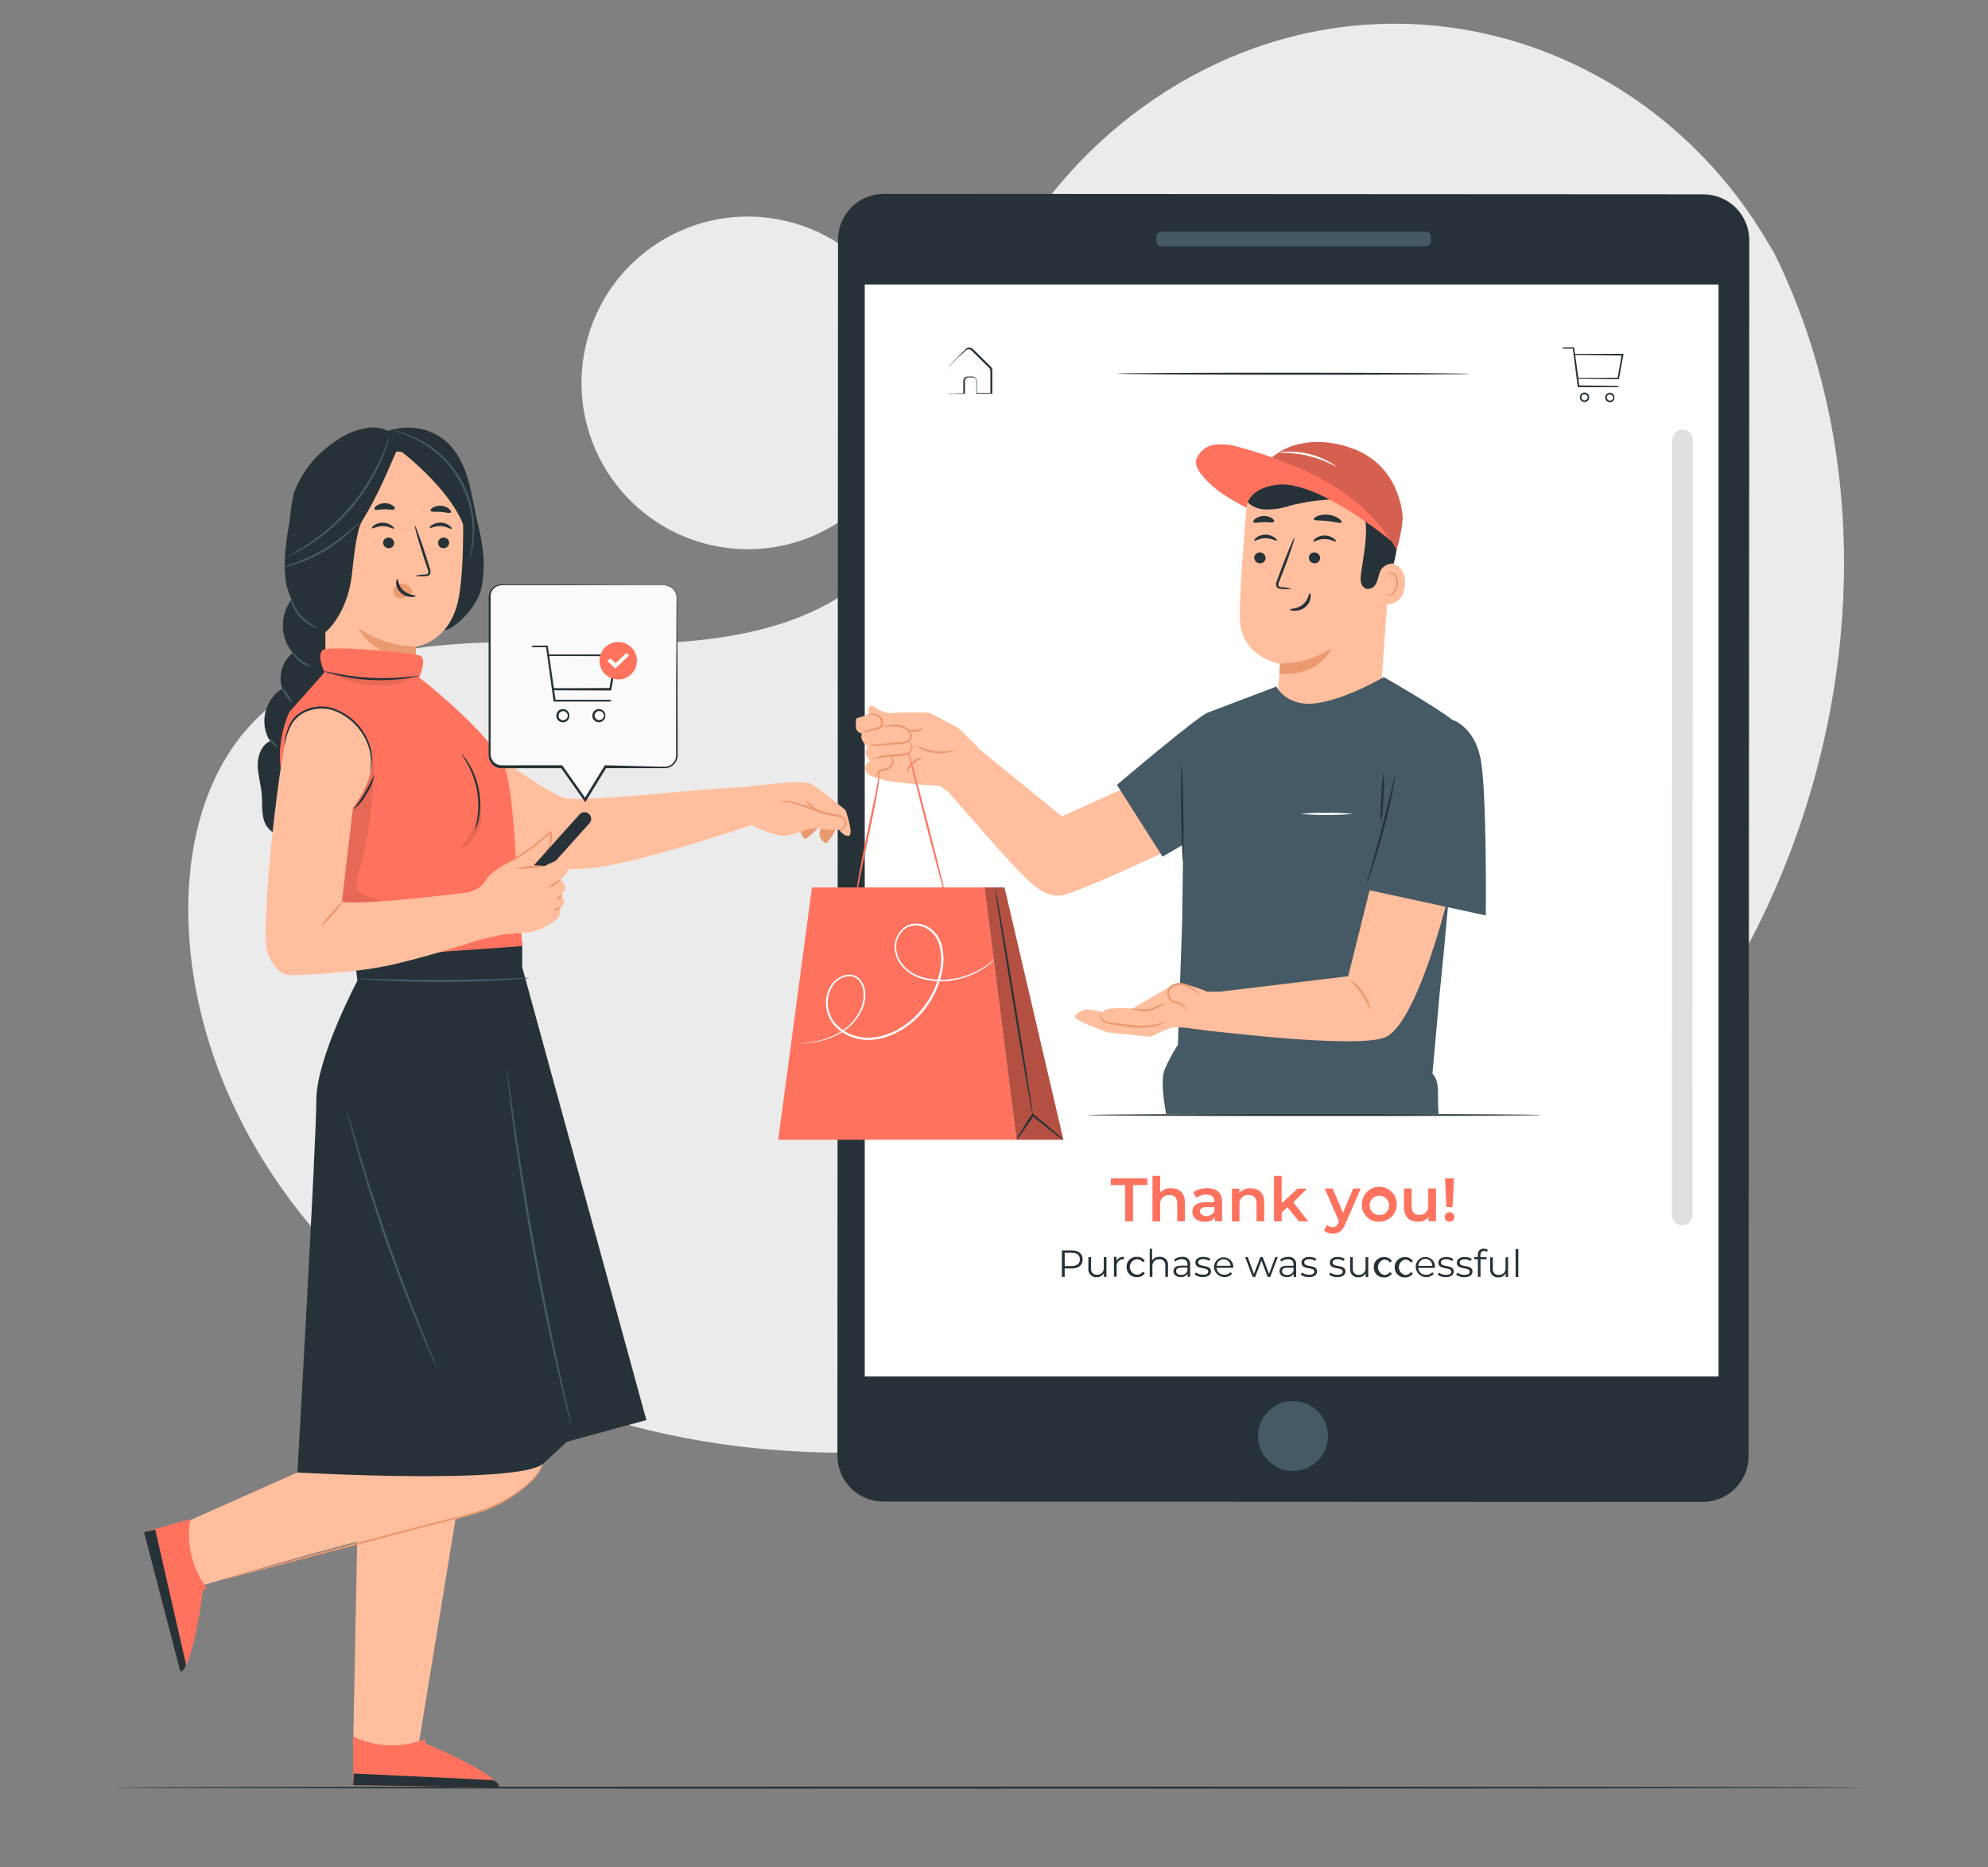 <svg xmlns="http://www.w3.org/2000/svg" width="181" height="170" viewBox="0 0 181 170" fill="none"><rect x="0" y="0" width="181" height="170" fill="#808080" stroke="none"/><path d="M161.5 22.971L160.596 21.481C152.964 8.901 139.158 1.316 124.606 2.235C122.733 2.353 120.871 2.61 119.036 3.002C105.805 5.834 94.292 15.839 89.517 28.654C86.711 36.192 85.926 44.869 80.602 50.852C73.671 58.635 61.902 58.881 51.557 58.556C41.212 58.23 29.435 58.509 22.534 66.325C18.215 71.223 16.844 78.182 17.192 84.739C18.114 102.101 30.213 117.615 45.589 125.326C60.965 133.038 79.079 133.732 95.909 130.339C119.492 125.583 141.917 112.529 155.398 92.361C168.879 72.192 172.282 44.735 161.5 22.971Z" fill="#EBEBEB"></path><path d="M82.842 38.28C84.73 30.132 79.654 21.997 71.505 20.109C63.357 18.222 55.222 23.298 53.334 31.446C51.447 39.595 56.523 47.73 64.671 49.617C72.82 51.505 80.955 46.429 82.842 38.28Z" fill="#EBEBEB"></path><path d="M169.725 162.766C169.725 162.82 134.058 162.864 90.067 162.864C46.077 162.864 10.403 162.82 10.403 162.766C10.403 162.712 46.063 162.672 90.067 162.672C134.072 162.672 169.725 162.715 169.725 162.766Z" fill="#263238"></path><path d="M155.025 136.756L80.413 136.723C79.306 136.721 78.244 136.28 77.462 135.496C76.679 134.712 76.24 133.649 76.24 132.542L76.297 21.836C76.297 21.286 76.405 20.742 76.615 20.235C76.825 19.727 77.133 19.266 77.521 18.878C77.909 18.489 78.371 18.182 78.878 17.972C79.385 17.762 79.929 17.654 80.479 17.654L155.087 17.694C156.195 17.694 157.258 18.134 158.041 18.918C158.824 19.701 159.265 20.764 159.265 21.872L159.203 132.578C159.203 133.686 158.763 134.749 157.98 135.532C157.196 136.315 156.133 136.756 155.025 136.756Z" fill="#263238"></path><path d="M156.465 25.901H78.732V125.333H156.465V25.901Z" fill="white"></path><path d="M120.906 130.755C120.906 131.384 120.718 132 120.368 132.523C120.017 133.046 119.52 133.453 118.938 133.693C118.356 133.934 117.716 133.996 117.099 133.872C116.481 133.749 115.915 133.445 115.47 132.999C115.025 132.554 114.723 131.986 114.601 131.369C114.479 130.751 114.542 130.111 114.784 129.53C115.026 128.949 115.434 128.452 115.958 128.103C116.482 127.754 117.097 127.568 117.727 127.568C118.145 127.568 118.559 127.651 118.945 127.811C119.331 127.971 119.682 128.206 119.978 128.502C120.273 128.798 120.507 129.149 120.666 129.536C120.826 129.923 120.907 130.337 120.906 130.755Z" fill="#455A64"></path><path d="M129.833 21.102H105.729C105.485 21.102 105.288 21.299 105.288 21.543V21.977C105.288 22.221 105.485 22.418 105.729 22.418H129.833C130.077 22.418 130.274 22.221 130.274 21.977V21.543C130.274 21.299 130.077 21.102 129.833 21.102Z" fill="#455A64"></path><path d="M153.155 111.578C153.033 111.578 152.911 111.554 152.797 111.507C152.684 111.459 152.581 111.39 152.494 111.303C152.408 111.216 152.339 111.113 152.292 110.999C152.245 110.886 152.222 110.764 152.222 110.641L152.258 40.051C152.258 39.928 152.283 39.807 152.33 39.693C152.377 39.58 152.446 39.477 152.533 39.39C152.62 39.303 152.723 39.235 152.837 39.188C152.951 39.142 153.072 39.118 153.195 39.118C153.442 39.119 153.679 39.218 153.854 39.392C154.029 39.567 154.127 39.804 154.128 40.051L154.085 110.641C154.085 110.764 154.062 110.885 154.015 110.999C153.969 111.112 153.9 111.215 153.814 111.302C153.728 111.389 153.625 111.458 153.512 111.506C153.399 111.553 153.278 111.577 153.155 111.578Z" fill="#E0E0E0"></path><path d="M133.88 34.035C133.88 34.089 126.668 34.126 117.774 34.122C108.88 34.118 101.667 34.071 101.667 34.021C101.667 33.97 108.88 33.93 117.774 33.934C126.668 33.937 133.88 33.999 133.88 34.035Z" fill="#263238"></path><path d="M86.284 35.83H86.389H86.678L87.738 35.801L87.705 35.838C87.705 35.599 87.705 35.342 87.705 35.063C87.705 34.922 87.705 34.789 87.705 34.619C87.722 34.532 87.767 34.453 87.832 34.393C87.897 34.333 87.979 34.296 88.067 34.286C88.241 34.286 88.389 34.286 88.577 34.286C88.677 34.3 88.769 34.35 88.836 34.426C88.902 34.503 88.939 34.6 88.939 34.702C88.939 35.063 88.939 35.425 88.939 35.827L88.885 35.773H90.227L90.169 35.83C90.169 35.291 90.169 34.745 90.169 34.159C90.169 34.018 90.169 33.873 90.169 33.733C90.163 33.67 90.143 33.609 90.11 33.555C90.078 33.501 90.033 33.456 89.981 33.421L89.395 32.843L88.83 32.286C88.74 32.192 88.646 32.101 88.555 32.014C88.465 31.928 88.389 31.83 88.281 31.808C88.229 31.795 88.176 31.794 88.124 31.804C88.072 31.814 88.023 31.835 87.98 31.866C87.901 31.931 87.81 32.029 87.731 32.108L87.224 32.553C86.921 32.868 86.602 33.157 86.374 33.425C86.309 33.583 86.287 33.755 86.309 33.924C86.309 34.091 86.309 34.246 86.309 34.398C86.309 34.684 86.309 34.937 86.309 35.158C86.309 35.378 86.309 35.519 86.309 35.646C86.314 35.705 86.314 35.764 86.309 35.823C86.305 35.769 86.305 35.715 86.309 35.66C86.309 35.53 86.309 35.371 86.309 35.183V34.413C86.309 34.261 86.309 34.101 86.309 33.931V33.667C86.309 33.568 86.335 33.471 86.385 33.385C86.635 33.078 86.931 32.81 87.235 32.485L87.713 31.996C87.795 31.906 87.882 31.82 87.973 31.739C88.029 31.697 88.093 31.668 88.161 31.655C88.229 31.641 88.3 31.643 88.367 31.66C88.496 31.706 88.609 31.788 88.693 31.895L88.968 32.163L89.536 32.72L90.122 33.298C90.186 33.343 90.239 33.401 90.278 33.469C90.316 33.536 90.34 33.611 90.346 33.689C90.346 33.834 90.346 33.975 90.346 34.12C90.346 34.691 90.346 35.252 90.346 35.791V35.848H90.288H88.946H88.892V35.809C88.892 35.418 88.892 35.045 88.892 34.684C88.894 34.608 88.869 34.533 88.82 34.474C88.772 34.416 88.703 34.377 88.628 34.365C88.476 34.365 88.291 34.365 88.143 34.365C88.074 34.372 88.009 34.4 87.958 34.447C87.906 34.493 87.871 34.554 87.857 34.622C87.857 34.756 87.857 34.915 87.857 35.049V35.856H87.825H86.74H86.461L86.284 35.83Z" fill="#263238"></path><path d="M147.802 32.235C147.792 32.224 147.778 32.217 147.762 32.217H144.598H143.397L143.375 32.036L143.324 31.674C143.323 31.662 143.317 31.65 143.308 31.641C143.298 31.633 143.286 31.628 143.274 31.627H142.395C142.326 31.627 142.279 31.627 142.279 31.685C142.279 31.743 142.326 31.743 142.395 31.743H143.198L143.646 35.208C143.647 35.215 143.649 35.221 143.651 35.227C143.654 35.233 143.659 35.238 143.664 35.243C143.669 35.247 143.675 35.25 143.681 35.252C143.687 35.255 143.694 35.255 143.701 35.255H146.283H147.252C147.336 35.255 147.375 35.255 147.375 35.201C147.375 35.146 147.336 35.143 147.252 35.139L143.787 35.092L143.708 34.481L147.346 34.528C147.359 34.528 147.372 34.524 147.381 34.516C147.391 34.508 147.398 34.497 147.401 34.484L147.668 33.038L147.813 32.256C147.811 32.248 147.808 32.241 147.802 32.235ZM143.415 32.314L147.639 32.372L147.278 34.398H144.684H143.704L143.415 32.314Z" fill="#263238"></path><path d="M144.681 36.076C144.659 35.981 144.607 35.896 144.533 35.834C144.476 35.788 144.409 35.758 144.337 35.746C144.266 35.734 144.192 35.741 144.124 35.765C144.04 35.795 143.967 35.851 143.915 35.924C143.864 35.997 143.836 36.084 143.836 36.174C143.836 36.263 143.864 36.351 143.915 36.424C143.967 36.497 144.04 36.553 144.124 36.583C144.17 36.599 144.219 36.608 144.269 36.608C144.364 36.608 144.457 36.576 144.533 36.517C144.611 36.459 144.665 36.374 144.685 36.279C144.69 36.245 144.69 36.211 144.685 36.178C144.687 36.144 144.686 36.11 144.681 36.076ZM144.167 36.438C144.113 36.418 144.066 36.381 144.033 36.333C143.999 36.285 143.982 36.228 143.982 36.17C143.982 36.112 143.999 36.055 144.033 36.007C144.066 35.96 144.113 35.923 144.167 35.903C144.2 35.898 144.233 35.898 144.265 35.903C144.327 35.903 144.388 35.924 144.439 35.961C144.492 36 144.531 36.056 144.551 36.12C144.553 36.14 144.553 36.161 144.551 36.181V36.17C144.555 36.191 144.555 36.212 144.551 36.232C144.531 36.295 144.492 36.351 144.439 36.391C144.4 36.424 144.353 36.446 144.303 36.455C144.252 36.464 144.201 36.459 144.153 36.442L144.167 36.438Z" fill="#263238"></path><path d="M146.981 36.094C146.964 35.999 146.912 35.914 146.837 35.855C146.781 35.808 146.714 35.777 146.642 35.764C146.57 35.752 146.496 35.758 146.428 35.783C146.344 35.813 146.271 35.868 146.219 35.941C146.168 36.014 146.14 36.102 146.14 36.191C146.14 36.281 146.168 36.368 146.219 36.441C146.271 36.514 146.344 36.57 146.428 36.6C146.474 36.617 146.523 36.626 146.573 36.625C146.668 36.626 146.761 36.594 146.837 36.535C146.915 36.477 146.969 36.392 146.988 36.296C146.994 36.263 146.994 36.228 146.988 36.195C146.992 36.161 146.989 36.127 146.981 36.094ZM146.471 36.455C146.417 36.434 146.371 36.396 146.339 36.348C146.307 36.299 146.29 36.242 146.29 36.184C146.291 36.126 146.309 36.07 146.343 36.022C146.376 35.975 146.424 35.939 146.479 35.92C146.511 35.915 146.544 35.915 146.576 35.92C146.639 35.921 146.699 35.941 146.75 35.978C146.785 36.003 146.815 36.036 146.836 36.075C146.857 36.113 146.87 36.155 146.873 36.199C146.877 36.219 146.877 36.24 146.873 36.26C146.854 36.324 146.815 36.38 146.761 36.419C146.722 36.448 146.677 36.466 146.63 36.473C146.583 36.48 146.534 36.475 146.489 36.459L146.471 36.455Z" fill="#263238"></path><path d="M98.571 114.677C98.571 115.187 98.209 115.498 97.587 115.498H96.936V116.258H96.679V113.849H97.58C98.202 113.849 98.575 114.16 98.571 114.677ZM98.318 114.677C98.318 114.29 98.064 114.069 97.594 114.069H96.936V115.274H97.576C98.064 115.274 98.318 115.053 98.318 114.677Z" fill="#263238"></path><path d="M100.738 114.449V116.258H100.506V115.929C100.441 116.042 100.345 116.136 100.231 116.2C100.116 116.263 99.986 116.295 99.855 116.29C99.751 116.3 99.646 116.287 99.548 116.251C99.45 116.215 99.361 116.158 99.288 116.083C99.215 116.009 99.16 115.919 99.126 115.82C99.092 115.721 99.08 115.616 99.092 115.513V114.464H99.338V115.487C99.325 115.563 99.33 115.641 99.353 115.714C99.375 115.788 99.414 115.856 99.466 115.912C99.519 115.968 99.583 116.011 99.655 116.039C99.727 116.066 99.804 116.077 99.88 116.07C99.966 116.074 100.052 116.059 100.131 116.027C100.211 115.995 100.282 115.946 100.341 115.883C100.399 115.821 100.443 115.746 100.47 115.664C100.497 115.583 100.505 115.497 100.495 115.411V114.464L100.738 114.449Z" fill="#263238"></path><path d="M102.333 114.439V114.659H102.275C102.188 114.655 102.102 114.669 102.022 114.702C101.941 114.735 101.869 114.785 101.811 114.849C101.753 114.913 101.709 114.99 101.684 115.072C101.658 115.155 101.651 115.243 101.664 115.329V116.247H101.421V114.439H101.656V114.801C101.721 114.68 101.819 114.582 101.94 114.517C102.06 114.453 102.197 114.426 102.333 114.439Z" fill="#263238"></path><path d="M102.571 115.354C102.568 115.231 102.59 115.109 102.635 114.995C102.681 114.881 102.75 114.778 102.838 114.692C102.926 114.606 103.03 114.539 103.145 114.496C103.26 114.452 103.382 114.433 103.505 114.439C103.647 114.428 103.789 114.456 103.916 114.52C104.044 114.583 104.151 114.68 104.228 114.8L104.044 114.923C103.986 114.838 103.907 114.769 103.816 114.723C103.724 114.676 103.622 114.653 103.519 114.656C103.341 114.669 103.175 114.748 103.053 114.879C102.932 115.009 102.864 115.181 102.864 115.359C102.864 115.538 102.932 115.709 103.053 115.84C103.175 115.97 103.341 116.05 103.519 116.063C103.622 116.067 103.724 116.045 103.816 115.999C103.908 115.953 103.986 115.884 104.044 115.799L104.228 115.925C104.15 116.044 104.042 116.14 103.915 116.204C103.788 116.267 103.646 116.296 103.505 116.287C103.381 116.293 103.257 116.272 103.141 116.228C103.025 116.183 102.92 116.114 102.832 116.026C102.744 115.938 102.676 115.833 102.631 115.718C102.586 115.602 102.566 115.478 102.571 115.354Z" fill="#263238"></path><path d="M106.34 115.213V116.262H106.098V115.238C106.109 115.163 106.103 115.086 106.08 115.013C106.058 114.94 106.019 114.873 105.966 114.818C105.914 114.762 105.85 114.719 105.779 114.691C105.708 114.664 105.631 114.653 105.555 114.659C105.469 114.653 105.383 114.666 105.302 114.697C105.221 114.727 105.148 114.775 105.087 114.837C105.027 114.899 104.981 114.974 104.953 115.056C104.924 115.137 104.914 115.224 104.922 115.31V116.262H104.677V113.708H104.894V114.768C104.968 114.659 105.07 114.572 105.188 114.514C105.307 114.456 105.438 114.43 105.57 114.439C105.674 114.426 105.78 114.438 105.88 114.473C105.979 114.507 106.069 114.564 106.143 114.638C106.217 114.713 106.274 114.803 106.308 114.903C106.342 115.002 106.353 115.108 106.34 115.213Z" fill="#263238"></path><path d="M108.359 115.14V116.262H108.127V115.979C108.06 116.081 107.966 116.162 107.857 116.214C107.748 116.267 107.626 116.29 107.505 116.28C107.096 116.28 106.843 116.066 106.843 115.752C106.843 115.437 107.024 115.242 107.541 115.242H108.116V115.129C108.116 114.822 107.943 114.652 107.603 114.652C107.383 114.65 107.171 114.726 107.002 114.865L106.894 114.685C107.099 114.522 107.355 114.435 107.617 114.439C107.714 114.423 107.814 114.43 107.908 114.459C108.003 114.489 108.089 114.539 108.161 114.607C108.232 114.675 108.287 114.758 108.322 114.851C108.356 114.943 108.369 115.042 108.359 115.14ZM108.113 115.719V115.422H107.545C107.183 115.422 107.082 115.56 107.082 115.748C107.082 115.936 107.248 116.088 107.537 116.088C107.66 116.095 107.782 116.064 107.885 115.997C107.989 115.931 108.068 115.834 108.113 115.719Z" fill="#263238"></path><path d="M108.771 116.055L108.88 115.863C109.067 115.997 109.293 116.068 109.523 116.066C109.867 116.066 110.008 115.95 110.008 115.773C110.008 115.299 108.836 115.671 108.836 114.955C108.836 114.659 109.089 114.442 109.56 114.442C109.783 114.438 110.003 114.496 110.196 114.608L110.091 114.807C109.934 114.701 109.749 114.647 109.56 114.651C109.23 114.651 109.086 114.778 109.086 114.948C109.086 115.436 110.258 115.071 110.258 115.765C110.258 116.076 109.983 116.279 109.512 116.279C109.247 116.29 108.986 116.211 108.771 116.055Z" fill="#263238"></path><path d="M112.276 115.436H110.764C110.769 115.525 110.793 115.612 110.832 115.693C110.872 115.773 110.927 115.844 110.994 115.902C111.061 115.961 111.139 116.006 111.224 116.034C111.309 116.062 111.398 116.073 111.487 116.066C111.591 116.068 111.695 116.048 111.79 116.007C111.886 115.966 111.971 115.904 112.041 115.827L112.178 115.986C112.049 116.122 111.882 116.217 111.698 116.259C111.515 116.3 111.323 116.287 111.147 116.22C110.972 116.153 110.82 116.036 110.71 115.883C110.601 115.73 110.539 115.548 110.532 115.36C110.532 115.127 110.625 114.904 110.79 114.739C110.955 114.574 111.178 114.481 111.411 114.481C111.645 114.481 111.868 114.574 112.033 114.739C112.198 114.904 112.29 115.127 112.29 115.36C112.279 115.382 112.276 115.407 112.276 115.436ZM110.764 115.252H112.048C112.036 115.09 111.963 114.939 111.844 114.828C111.725 114.718 111.568 114.656 111.406 114.656C111.244 114.656 111.087 114.718 110.968 114.828C110.849 114.939 110.776 115.09 110.764 115.252Z" fill="#263238"></path><path d="M116.334 114.457L115.651 116.266H115.419L114.851 114.783L114.28 116.266H114.048L113.368 114.457H113.603L114.168 115.994L114.75 114.457H114.96L115.538 115.994L116.113 114.457H116.334Z" fill="#263238"></path><path d="M118.012 115.147V116.268H117.781V115.986C117.713 116.086 117.619 116.166 117.51 116.219C117.401 116.271 117.279 116.293 117.159 116.283C116.746 116.283 116.497 116.069 116.497 115.758C116.497 115.447 116.678 115.245 117.195 115.245H117.77V115.136C117.77 114.825 117.596 114.659 117.256 114.659C117.037 114.655 116.824 114.731 116.656 114.872L116.547 114.688C116.753 114.526 117.009 114.44 117.271 114.445C117.368 114.429 117.468 114.436 117.563 114.464C117.658 114.493 117.744 114.544 117.816 114.612C117.888 114.68 117.943 114.763 117.977 114.856C118.011 114.949 118.023 115.049 118.012 115.147ZM117.77 115.722V115.429H117.191C116.83 115.429 116.728 115.566 116.728 115.751C116.728 115.935 116.895 116.091 117.184 116.091C117.308 116.101 117.433 116.07 117.538 116.004C117.644 115.937 117.725 115.838 117.77 115.722Z" fill="#263238"></path><path d="M118.425 116.062L118.537 115.871C118.725 116.005 118.95 116.076 119.181 116.073C119.524 116.073 119.665 115.954 119.665 115.777C119.665 115.306 118.494 115.675 118.494 114.963C118.494 114.666 118.747 114.445 119.217 114.445C119.441 114.442 119.661 114.501 119.854 114.615L119.749 114.811C119.591 114.705 119.404 114.65 119.213 114.655C118.888 114.655 118.743 114.782 118.743 114.955C118.743 115.444 119.915 115.075 119.915 115.769C119.915 116.084 119.64 116.287 119.17 116.287C118.904 116.295 118.642 116.216 118.425 116.062Z" fill="#263238"></path><path d="M121.011 116.063L121.119 115.871C121.308 116.004 121.533 116.075 121.763 116.074C122.107 116.074 122.248 115.958 122.248 115.777C122.248 115.307 121.076 115.68 121.076 114.964C121.076 114.667 121.329 114.446 121.799 114.446C122.023 114.444 122.243 114.503 122.436 114.616L122.331 114.812C122.174 114.708 121.988 114.653 121.799 114.656C121.47 114.656 121.326 114.786 121.326 114.956C121.326 115.445 122.501 115.076 122.498 115.774C122.498 116.085 122.223 116.287 121.752 116.287C121.487 116.296 121.227 116.218 121.011 116.063Z" fill="#263238"></path><path d="M124.574 114.464V116.272H124.339V115.94C124.273 116.053 124.178 116.147 124.063 116.211C123.949 116.274 123.819 116.306 123.688 116.301C123.584 116.311 123.479 116.298 123.381 116.262C123.283 116.226 123.194 116.169 123.121 116.094C123.048 116.02 122.992 115.93 122.958 115.831C122.924 115.732 122.913 115.627 122.924 115.524V114.475H123.17V115.502C123.159 115.577 123.165 115.654 123.188 115.727C123.211 115.8 123.25 115.867 123.302 115.922C123.354 115.978 123.418 116.021 123.489 116.049C123.56 116.076 123.637 116.087 123.713 116.081C123.798 116.086 123.884 116.072 123.963 116.04C124.043 116.008 124.114 115.959 124.173 115.897C124.232 115.834 124.276 115.76 124.303 115.679C124.329 115.597 124.338 115.511 124.328 115.426V114.478L124.574 114.464Z" fill="#263238"></path><path d="M125.077 115.383C125.072 115.26 125.094 115.138 125.139 115.024C125.185 114.91 125.253 114.806 125.34 114.72C125.428 114.634 125.532 114.567 125.647 114.523C125.761 114.478 125.884 114.459 126.006 114.464C126.148 114.453 126.29 114.481 126.418 114.545C126.545 114.609 126.653 114.706 126.73 114.826L126.549 114.949C126.49 114.864 126.411 114.795 126.318 114.749C126.226 114.702 126.124 114.679 126.021 114.681C125.861 114.718 125.718 114.807 125.616 114.935C125.514 115.063 125.458 115.223 125.458 115.386C125.458 115.55 125.514 115.709 125.616 115.838C125.718 115.966 125.861 116.055 126.021 116.092C126.124 116.095 126.226 116.073 126.318 116.026C126.41 115.98 126.489 115.912 126.549 115.828L126.73 115.951C126.652 116.07 126.544 116.166 126.417 116.229C126.29 116.293 126.148 116.322 126.006 116.312C125.883 116.318 125.759 116.298 125.644 116.253C125.529 116.209 125.424 116.14 125.336 116.053C125.249 115.965 125.181 115.861 125.136 115.745C125.091 115.63 125.071 115.506 125.077 115.383Z" fill="#263238"></path><path d="M126.979 115.383C126.976 115.26 126.997 115.137 127.043 115.023C127.089 114.909 127.158 114.806 127.245 114.72C127.333 114.633 127.437 114.566 127.552 114.522C127.667 114.478 127.79 114.458 127.912 114.464C128.054 114.454 128.196 114.482 128.323 114.546C128.451 114.61 128.558 114.706 128.636 114.826L128.451 114.952C128.394 114.866 128.316 114.796 128.224 114.749C128.132 114.701 128.03 114.678 127.927 114.681C127.767 114.717 127.624 114.807 127.522 114.935C127.42 115.063 127.364 115.222 127.364 115.386C127.364 115.55 127.42 115.709 127.522 115.837C127.624 115.965 127.767 116.055 127.927 116.091C128.029 116.095 128.131 116.073 128.223 116.027C128.314 115.98 128.393 115.912 128.451 115.827L128.636 115.95C128.558 116.07 128.45 116.166 128.323 116.23C128.196 116.293 128.054 116.322 127.912 116.312C127.789 116.317 127.665 116.297 127.55 116.252C127.435 116.207 127.33 116.139 127.242 116.051C127.155 115.964 127.086 115.86 127.041 115.744C126.996 115.629 126.975 115.506 126.979 115.383Z" fill="#263238"></path><path d="M130.643 115.444H129.128C129.132 115.534 129.155 115.621 129.194 115.702C129.233 115.782 129.288 115.854 129.355 115.913C129.423 115.972 129.502 116.016 129.587 116.044C129.672 116.071 129.762 116.082 129.851 116.074C129.955 116.076 130.058 116.057 130.153 116.016C130.249 115.976 130.334 115.915 130.404 115.839L130.542 115.998C130.411 116.132 130.244 116.226 130.061 116.266C129.878 116.307 129.687 116.293 129.512 116.226C129.336 116.159 129.185 116.042 129.075 115.889C128.966 115.737 128.904 115.556 128.896 115.368C128.89 115.249 128.909 115.13 128.951 115.018C128.993 114.906 129.057 114.804 129.141 114.718C129.224 114.633 129.323 114.565 129.434 114.519C129.544 114.474 129.663 114.451 129.782 114.453C129.902 114.452 130.02 114.476 130.13 114.524C130.239 114.571 130.338 114.64 130.419 114.728C130.5 114.815 130.563 114.919 130.602 115.031C130.641 115.144 130.656 115.264 130.647 115.383C130.647 115.383 130.643 115.419 130.643 115.444ZM129.131 115.263H130.412C130.412 115.094 130.344 114.931 130.224 114.811C130.104 114.691 129.941 114.623 129.771 114.623C129.602 114.623 129.439 114.691 129.319 114.811C129.199 114.931 129.131 115.094 129.131 115.263Z" fill="#263238"></path><path d="M130.893 116.07L131.005 115.875C131.191 116.01 131.415 116.082 131.645 116.081C132.007 116.081 132.13 115.962 132.13 115.784C132.13 115.314 130.958 115.683 130.958 114.967C130.958 114.674 131.214 114.453 131.681 114.453C131.906 114.449 132.128 114.508 132.321 114.623L132.216 114.819C132.053 114.707 131.857 114.651 131.659 114.659C131.334 114.659 131.189 114.786 131.189 114.956C131.189 115.448 132.361 115.079 132.361 115.774C132.361 116.085 132.086 116.291 131.616 116.287C131.358 116.293 131.105 116.217 130.893 116.07Z" fill="#263238"></path><path d="M132.575 116.07L132.687 115.878C132.873 116.012 133.098 116.083 133.327 116.081C133.671 116.081 133.812 115.962 133.812 115.784C133.812 115.314 132.64 115.683 132.64 114.971C132.64 114.674 132.897 114.453 133.363 114.453C133.588 114.449 133.81 114.508 134.003 114.623L133.899 114.819C133.74 114.714 133.553 114.66 133.363 114.663C133.038 114.663 132.893 114.79 132.893 114.963C132.893 115.452 134.065 115.083 134.065 115.777C134.065 116.092 133.79 116.294 133.32 116.294C133.054 116.303 132.792 116.224 132.575 116.07Z" fill="#263238"></path><path d="M134.788 114.254V114.468H135.345V114.66H134.795V116.262H134.553V114.66H134.231V114.453H134.553V114.229C134.547 114.156 134.558 114.083 134.583 114.015C134.609 113.947 134.649 113.885 134.701 113.834C134.753 113.783 134.816 113.744 134.885 113.72C134.954 113.696 135.027 113.687 135.099 113.694C135.23 113.689 135.357 113.73 135.461 113.81L135.378 113.99C135.302 113.93 135.207 113.898 135.11 113.9C134.915 113.914 134.788 114.03 134.788 114.254Z" fill="#263238"></path><path d="M137.306 114.471V116.279H137.085V115.946C137.019 116.06 136.924 116.154 136.81 116.218C136.695 116.281 136.565 116.313 136.434 116.308C136.33 116.318 136.225 116.304 136.127 116.269C136.029 116.233 135.94 116.176 135.867 116.101C135.794 116.027 135.738 115.937 135.704 115.838C135.67 115.739 135.659 115.634 135.671 115.53V114.482H135.917V115.509C135.906 115.584 135.912 115.661 135.934 115.734C135.957 115.807 135.996 115.874 136.048 115.929C136.1 115.985 136.164 116.028 136.236 116.055C136.307 116.083 136.383 116.094 136.459 116.088C136.545 116.092 136.63 116.078 136.71 116.047C136.789 116.015 136.861 115.966 136.919 115.904C136.978 115.841 137.022 115.767 137.049 115.685C137.076 115.604 137.084 115.518 137.074 115.433V114.485L137.306 114.471Z" fill="#263238"></path><path d="M137.989 113.726H138.235V116.279H137.993L137.989 113.726Z" fill="#263238"></path><path d="M102.434 107.903H101.139V107.288H104.459V107.903H103.161V111.202H102.437L102.434 107.903Z" fill="#FF725E"></path><path d="M107.881 109.49V111.201H107.183V109.595C107.183 109.064 106.919 108.807 106.46 108.807C106.343 108.8 106.226 108.819 106.118 108.863C106.009 108.906 105.911 108.973 105.832 109.059C105.752 109.145 105.693 109.247 105.658 109.359C105.622 109.47 105.612 109.588 105.628 109.704V111.216H104.93V107.063H105.628V108.572C105.759 108.443 105.914 108.343 106.085 108.278C106.257 108.213 106.439 108.183 106.622 108.192C107.349 108.181 107.881 108.59 107.881 109.49Z" fill="#FF725E"></path><path d="M111.27 109.451V111.201H110.608V110.84C110.5 110.981 110.357 111.093 110.193 111.164C110.029 111.235 109.849 111.263 109.672 111.245C108.988 111.245 108.558 110.883 108.558 110.348C108.558 109.813 108.894 109.462 109.798 109.462H110.572V109.415C110.572 109.006 110.326 108.767 109.827 108.767C109.501 108.763 109.183 108.867 108.923 109.064L108.648 108.554C109.019 108.301 109.462 108.174 109.91 108.192C110.771 108.181 111.27 108.59 111.27 109.451ZM110.572 110.268V109.907H109.849C109.375 109.907 109.245 110.084 109.245 110.304C109.245 110.525 109.458 110.717 109.816 110.717C109.973 110.729 110.13 110.693 110.265 110.612C110.401 110.532 110.508 110.412 110.572 110.268Z" fill="#FF725E"></path><path d="M115.104 109.49V111.201H114.406V109.595C114.406 109.064 114.142 108.807 113.683 108.807C113.566 108.799 113.449 108.818 113.34 108.861C113.231 108.905 113.133 108.972 113.053 109.057C112.973 109.143 112.913 109.246 112.877 109.358C112.842 109.469 112.832 109.588 112.847 109.704V111.216H112.164V108.228H112.829V108.615C112.959 108.473 113.119 108.361 113.297 108.289C113.476 108.216 113.668 108.184 113.86 108.196C114.576 108.181 115.104 108.59 115.104 109.49Z" fill="#FF725E"></path><path d="M117.213 109.921L116.692 110.413V111.201H115.994V107.063H116.692V109.566L118.139 108.225H119L117.752 109.48L119.116 111.212H118.266L117.213 109.921Z" fill="#FF725E"></path><path d="M123.89 108.214L122.49 111.44C122.219 112.12 121.839 112.326 121.34 112.326C121.05 112.332 120.766 112.235 120.541 112.052L120.819 111.538C120.959 111.668 121.142 111.742 121.333 111.744C121.579 111.744 121.727 111.625 121.861 111.332L121.912 111.212L120.606 108.214H121.329L122.27 110.424L123.214 108.214H123.89Z" fill="#FF725E"></path><path d="M123.995 109.707C123.983 109.39 124.067 109.077 124.235 108.807C124.403 108.538 124.647 108.325 124.937 108.196C125.227 108.066 125.549 108.027 125.861 108.082C126.174 108.137 126.463 108.284 126.691 108.504C126.919 108.725 127.076 109.008 127.142 109.319C127.208 109.629 127.18 109.952 127.06 110.247C126.941 110.541 126.737 110.792 126.474 110.97C126.21 111.147 125.9 111.241 125.583 111.241C125.376 111.252 125.169 111.221 124.975 111.148C124.78 111.076 124.603 110.965 124.454 110.821C124.305 110.677 124.187 110.503 124.108 110.312C124.029 110.12 123.991 109.914 123.995 109.707ZM126.473 109.707C126.463 109.534 126.404 109.368 126.301 109.228C126.199 109.089 126.057 108.983 125.895 108.923C125.733 108.863 125.556 108.852 125.388 108.891C125.219 108.93 125.066 109.017 124.946 109.142C124.827 109.268 124.747 109.425 124.716 109.595C124.685 109.766 124.704 109.941 124.772 110.101C124.84 110.26 124.953 110.396 125.097 110.492C125.241 110.588 125.41 110.639 125.583 110.64C125.704 110.644 125.825 110.621 125.938 110.575C126.05 110.529 126.151 110.459 126.235 110.371C126.319 110.284 126.384 110.179 126.424 110.064C126.465 109.95 126.482 109.828 126.473 109.707Z" fill="#FF725E"></path><path d="M130.741 108.214V111.202H130.075V110.822C129.956 110.959 129.808 111.067 129.641 111.14C129.475 111.213 129.295 111.247 129.113 111.241C128.346 111.241 127.825 110.822 127.825 109.921V108.214H128.524V109.827C128.524 110.37 128.784 110.626 129.225 110.626C129.341 110.631 129.456 110.611 129.563 110.566C129.67 110.521 129.766 110.453 129.844 110.367C129.921 110.281 129.979 110.179 130.013 110.068C130.047 109.957 130.056 109.841 130.039 109.726V108.214H130.741Z" fill="#FF725E"></path><path d="M131.529 110.804C131.53 110.746 131.542 110.688 131.565 110.635C131.588 110.581 131.622 110.533 131.664 110.493C131.706 110.453 131.756 110.421 131.811 110.401C131.865 110.38 131.923 110.371 131.981 110.373C132.038 110.373 132.095 110.385 132.148 110.406C132.2 110.428 132.248 110.46 132.288 110.501C132.329 110.541 132.361 110.589 132.382 110.641C132.404 110.694 132.415 110.75 132.415 110.807C132.415 110.864 132.404 110.921 132.382 110.974C132.361 111.026 132.329 111.074 132.288 111.114C132.248 111.155 132.2 111.187 132.148 111.208C132.095 111.23 132.038 111.241 131.981 111.241C131.923 111.244 131.864 111.234 131.809 111.213C131.754 111.193 131.704 111.161 131.661 111.12C131.619 111.079 131.586 111.03 131.563 110.975C131.54 110.921 131.529 110.863 131.529 110.804ZM131.565 107.288H132.383L132.245 109.903H131.688L131.565 107.288Z" fill="#FF725E"></path><path d="M126.729 48.685L125.673 63.66C125.592 64.838 125.066 65.941 124.203 66.746C123.34 67.552 122.203 68 121.022 68C120.383 68 119.752 67.87 119.166 67.616C118.58 67.362 118.053 66.991 117.616 66.525C117.18 66.059 116.844 65.508 116.629 64.907C116.414 64.306 116.325 63.667 116.367 63.03C116.461 61.605 116.544 60.441 116.544 60.441C116.544 60.441 112.927 59.876 112.876 56.256C112.851 54.165 113.213 49.419 113.524 45.766C113.625 44.582 114.168 43.478 115.044 42.675C115.92 41.871 117.066 41.425 118.255 41.426H120.447C121.34 41.479 122.214 41.71 123.016 42.105C123.819 42.501 124.534 43.054 125.119 43.73C125.705 44.407 126.149 45.194 126.425 46.045C126.702 46.896 126.805 47.794 126.729 48.685Z" fill="#FFBE9D"></path><path d="M116.544 60.423C118.212 60.416 119.843 59.933 121.246 59.03C121.246 59.03 120.085 61.663 116.468 61.338L116.544 60.423Z" fill="#EB996E"></path><path d="M114.2 49.225C114.265 49.29 114.66 49.001 115.213 49.004C115.766 49.008 116.179 49.283 116.24 49.214C116.302 49.145 116.204 49.062 116.027 48.932C115.785 48.766 115.499 48.678 115.206 48.679C114.916 48.678 114.634 48.77 114.399 48.939C114.229 49.073 114.171 49.192 114.2 49.225Z" fill="#263238"></path><path d="M119.163 50.769C119.162 50.904 119.213 51.034 119.306 51.131C119.4 51.228 119.527 51.285 119.662 51.29C119.727 51.294 119.793 51.286 119.855 51.265C119.918 51.244 119.975 51.21 120.025 51.167C120.074 51.124 120.114 51.071 120.143 51.012C120.172 50.953 120.189 50.889 120.193 50.823C120.195 50.688 120.144 50.558 120.051 50.461C119.957 50.363 119.829 50.306 119.694 50.302C119.629 50.297 119.562 50.305 119.5 50.326C119.437 50.346 119.379 50.379 119.329 50.423C119.28 50.467 119.24 50.52 119.211 50.579C119.182 50.639 119.166 50.703 119.163 50.769Z" fill="#263238"></path><path d="M114.193 50.769C114.192 50.904 114.243 51.034 114.337 51.131C114.43 51.228 114.557 51.285 114.692 51.29C114.758 51.295 114.824 51.287 114.887 51.266C114.949 51.245 115.007 51.212 115.057 51.168C115.107 51.125 115.148 51.072 115.177 51.013C115.206 50.954 115.223 50.889 115.227 50.823C115.228 50.689 115.177 50.559 115.084 50.462C114.99 50.364 114.863 50.307 114.728 50.302C114.662 50.297 114.596 50.305 114.533 50.325C114.47 50.346 114.412 50.379 114.362 50.423C114.312 50.466 114.271 50.519 114.242 50.579C114.213 50.638 114.197 50.703 114.193 50.769Z" fill="#263238"></path><path d="M119.575 49.297C119.64 49.365 120.034 49.076 120.588 49.076C121.141 49.076 121.554 49.358 121.615 49.289C121.676 49.221 121.579 49.137 121.398 49.007C121.158 48.84 120.873 48.751 120.581 48.754C120.291 48.754 120.009 48.845 119.774 49.014C119.604 49.145 119.546 49.268 119.575 49.297Z" fill="#263238"></path><path d="M117.597 53.626C117.303 53.535 116.999 53.48 116.692 53.464C116.551 53.464 116.417 53.42 116.392 53.322C116.38 53.176 116.413 53.03 116.486 52.903L116.909 51.818C117.492 50.277 117.915 49.011 117.85 48.986C117.785 48.96 117.264 50.194 116.681 51.735C116.54 52.114 116.407 52.476 116.28 52.82C116.19 52.991 116.163 53.188 116.204 53.377C116.225 53.427 116.257 53.472 116.298 53.509C116.338 53.545 116.387 53.572 116.439 53.587C116.518 53.607 116.6 53.618 116.681 53.619C116.985 53.66 117.292 53.663 117.597 53.626Z" fill="#263238"></path><path d="M119.235 54.014C119.145 54.014 119.145 54.611 118.627 55.041C118.11 55.471 117.466 55.403 117.463 55.486C117.459 55.569 117.604 55.605 117.875 55.612C118.229 55.617 118.574 55.497 118.848 55.273C119.11 55.057 119.28 54.749 119.322 54.412C119.362 54.158 119.275 54.01 119.235 54.014Z" fill="#263238"></path><path d="M119.611 47.282C119.665 47.43 120.222 47.361 120.873 47.437C121.525 47.513 122.056 47.694 122.143 47.56C122.179 47.495 122.089 47.35 121.875 47.198C121.593 47.016 121.27 46.903 120.935 46.869C120.601 46.828 120.263 46.868 119.948 46.985C119.723 47.09 119.586 47.209 119.611 47.282Z" fill="#263238"></path><path d="M114.117 47.542C114.215 47.669 114.598 47.542 115.058 47.542C115.517 47.542 115.911 47.629 115.998 47.495C116.038 47.43 115.976 47.303 115.806 47.184C115.577 47.041 115.311 46.969 115.041 46.977C114.772 46.986 114.51 47.074 114.291 47.231C114.128 47.35 114.074 47.48 114.117 47.542Z" fill="#263238"></path><path d="M125.511 51.406C125.572 51.377 127.999 50.682 127.92 53.145C127.84 55.609 125.37 55.03 125.37 54.954C125.37 54.878 125.511 51.406 125.511 51.406Z" fill="#FFBE9D"></path><path d="M126.154 54.045C126.154 54.045 126.198 54.075 126.267 54.111C126.367 54.158 126.483 54.165 126.589 54.129C126.752 54.033 126.887 53.896 126.98 53.73C127.072 53.565 127.118 53.378 127.113 53.188C127.127 52.976 127.093 52.764 127.015 52.566C126.997 52.485 126.958 52.409 126.903 52.346C126.848 52.283 126.779 52.234 126.701 52.205C126.651 52.19 126.598 52.194 126.55 52.214C126.503 52.235 126.464 52.271 126.44 52.317C126.408 52.385 126.422 52.432 126.408 52.436C126.393 52.44 126.357 52.396 126.379 52.291C126.395 52.231 126.431 52.178 126.48 52.139C126.552 52.093 126.638 52.074 126.722 52.085C126.823 52.109 126.916 52.158 126.992 52.228C127.069 52.297 127.126 52.385 127.16 52.483C127.257 52.701 127.301 52.939 127.287 53.177C127.254 53.677 126.986 54.136 126.625 54.226C126.558 54.244 126.487 54.246 126.419 54.233C126.351 54.22 126.286 54.192 126.23 54.15C126.158 54.103 126.147 54.049 126.154 54.045Z" fill="#EB996E"></path><path d="M126.885 51.318C126.65 51.303 126.415 51.351 126.205 51.459C125.996 51.567 125.819 51.729 125.695 51.93C125.532 52.291 125.5 52.686 125.333 53.036C125.27 53.221 125.147 53.379 124.984 53.485C124.821 53.591 124.627 53.639 124.433 53.622C124.305 53.582 124.19 53.508 124.099 53.41C124.008 53.31 123.945 53.189 123.916 53.058C123.865 52.794 123.865 52.523 123.916 52.259C124.064 51.101 124.306 49.955 124.353 48.79C124.449 47.622 124.198 46.452 123.63 45.426C123.019 44.435 121.894 43.705 120.736 43.799C119.966 43.86 119.26 44.262 118.497 44.367C118.042 44.427 117.579 44.383 117.143 44.237C116.708 44.092 116.311 43.849 115.983 43.527C115.9 43.448 115.513 43.191 115.513 43.191C115.525 42.916 115.616 42.65 115.774 42.424C117.293 41.024 120.024 40.616 122.027 41.136C123.046 41.386 123.998 41.855 124.817 42.51C125.636 43.166 126.302 43.992 126.769 44.931C127.63 46.808 127.377 49.419 126.9 51.318" fill="#263238"></path><path d="M113.126 45.112C113.315 45.476 113.596 45.785 113.941 46.009C114.286 46.232 114.683 46.361 115.093 46.385C115.914 46.418 116.734 46.295 117.51 46.023C118.729 45.719 119.976 45.535 121.232 45.473C121.354 45.473 121.499 45.473 121.564 45.372C121.629 45.271 121.514 45.068 121.387 44.971C120.302 44.124 117.698 43.603 116.323 43.549C115.637 43.503 114.951 43.633 114.33 43.928C113.709 44.222 113.173 44.671 112.775 45.231" fill="#263238"></path><path d="M113.48 45.213C114.223 44.523 115.17 44.096 116.179 43.994C119.311 43.727 124.447 44.689 127.142 50.082C127.442 49.152 127.632 48.191 127.706 47.217C127.706 46.493 127.265 42.095 122.754 40.706C122.754 40.706 115.954 38.113 113.48 45.213Z" fill="#FF725E"></path><g opacity="0.4"><path opacity="0.4" d="M113.48 45.213C114.271 44.38 115.356 43.888 116.504 43.842C119.304 43.716 124.603 45 127.142 50.082C127.442 49.152 127.632 48.191 127.706 47.217C127.706 46.493 127.265 42.095 122.754 40.706C122.754 40.706 115.954 38.113 113.48 45.213Z" fill="black"></path></g><path d="M126.722 49.308C125.369 47.022 123.34 45.47 121.17 44.106C119 42.743 115.383 41.39 112.887 40.732C112.151 40.489 111.372 40.406 110.601 40.489C110.217 40.538 109.853 40.695 109.553 40.94C109.253 41.186 109.029 41.511 108.905 41.879C108.666 42.819 110.333 44.266 111.115 44.834C111.881 45.346 112.674 45.815 113.491 46.241C113.491 46.241 113.469 44.494 116.258 44.139C120.045 43.662 126.834 49.406 126.722 49.308Z" fill="#FF725E"></path><path d="M121.662 42.511C120.064 41.613 118.249 41.172 116.417 41.238C116.677 41.157 116.948 41.119 117.22 41.126C118.54 41.084 119.847 41.401 121 42.044C121.245 42.163 121.468 42.321 121.662 42.511Z" fill="white"></path><path d="M140.358 101.523C140.358 101.573 131.099 101.617 119.676 101.617C108.254 101.617 98.994 101.573 98.994 101.523C98.994 101.472 108.254 101.429 119.676 101.429C131.099 101.429 140.358 101.472 140.358 101.523Z" fill="#263238"></path><path d="M102 71.928L96.676 74.334L88.415 67.599L85.883 71.577C85.883 71.577 90.585 77.021 92.332 78.873C94.079 80.725 95.225 81.709 96.611 81.531C97.996 81.354 105.83 77.658 105.83 77.658C105.83 77.658 103.979 72.16 102 71.928Z" fill="#FFBE9D"></path><path d="M79.347 64.203C79.347 64.203 80.385 64.984 81.065 64.927C81.745 64.869 84.32 64.865 84.505 64.879C84.689 64.894 87.203 66.258 87.203 66.258L89.04 68.023L86.147 72.03C86.147 72.03 85.673 71.484 85.347 71.524C85.022 71.564 81.061 71.227 80.464 71.025C79.868 70.822 79.104 70.703 78.905 70.338C78.707 69.972 78.663 69.708 79.209 69.252C79.209 69.252 78.486 68.685 79.007 67.983C79.007 67.983 78.182 67.379 78.479 66.822C78.479 66.822 78.012 66.63 77.936 66.334C77.901 66.024 77.912 65.711 77.969 65.404L79.151 65.042C79.151 65.042 78.804 64.615 79.347 64.203Z" fill="#FFBE9D"></path><path d="M78.884 65.107C78.884 65.107 78.938 65.085 79.036 65.056C79.179 65.009 79.327 64.978 79.477 64.966C79.713 64.977 79.939 65.064 80.121 65.215C80.239 65.31 80.326 65.439 80.37 65.584C80.414 65.729 80.413 65.885 80.367 66.029C80.341 66.106 80.298 66.177 80.243 66.236C80.187 66.295 80.12 66.342 80.045 66.373C79.92 66.424 79.79 66.462 79.658 66.485L79.021 66.615C78.828 66.673 78.626 66.698 78.424 66.691C78.602 66.595 78.794 66.527 78.992 66.489L79.618 66.315C79.857 66.257 80.117 66.203 80.189 65.953C80.222 65.843 80.223 65.725 80.19 65.615C80.157 65.504 80.093 65.406 80.005 65.331C79.856 65.199 79.671 65.114 79.473 65.085C79.332 65.084 79.19 65.093 79.05 65.114C78.942 65.139 78.884 65.125 78.884 65.107Z" fill="#EB996E"></path><path d="M80.367 66.152C80.367 66.152 80.461 66.109 80.641 66.072C80.899 66.02 81.16 65.991 81.423 65.986C81.824 65.967 82.222 66.069 82.566 66.278C82.779 66.414 82.933 66.626 82.996 66.872C83.027 67.008 83.015 67.151 82.962 67.28C82.909 67.41 82.817 67.52 82.7 67.595C82.464 67.698 82.208 67.75 81.951 67.747L81.271 67.801L80.124 67.881C79.771 67.921 79.415 67.929 79.061 67.906C79.406 67.82 79.758 67.767 80.113 67.747L81.256 67.628L81.936 67.562C82.166 67.562 82.393 67.518 82.606 67.432C82.691 67.379 82.758 67.301 82.798 67.209C82.838 67.116 82.849 67.014 82.83 66.915C82.776 66.713 82.646 66.54 82.468 66.43C82.154 66.232 81.79 66.127 81.419 66.127C80.775 66.109 80.37 66.192 80.367 66.152Z" fill="#EB996E"></path><path d="M82.83 67.599C82.83 67.599 82.902 67.599 82.978 67.711C83.029 67.785 83.061 67.87 83.073 67.959C83.085 68.049 83.076 68.139 83.047 68.224C82.999 68.347 82.924 68.458 82.828 68.548C82.731 68.638 82.616 68.706 82.49 68.745C82.198 68.83 81.896 68.87 81.593 68.865C80.345 68.922 79.358 69.165 79.343 69.111C80.057 68.831 80.815 68.684 81.582 68.677C81.868 68.682 82.154 68.65 82.432 68.582C82.538 68.553 82.636 68.502 82.721 68.432C82.805 68.362 82.875 68.275 82.924 68.177C82.953 68.11 82.967 68.037 82.967 67.964C82.967 67.891 82.953 67.818 82.924 67.751C82.852 67.638 82.801 67.613 82.83 67.599Z" fill="#EB996E"></path><path d="M86.913 68.297C86.757 68.403 86.579 68.473 86.393 68.5C85.949 68.599 85.491 68.62 85.04 68.561C84.589 68.5 84.153 68.359 83.752 68.145C83.448 67.979 83.289 67.831 83.304 67.812C84.415 68.395 85.696 68.567 86.921 68.297H86.913Z" fill="#EB996E"></path><path d="M82.79 66.449C82.815 66.402 83.072 66.492 83.39 66.449C83.709 66.406 83.94 66.272 83.973 66.315C84.005 66.359 83.792 66.597 83.412 66.637C83.032 66.677 82.761 66.489 82.79 66.449Z" fill="#EB996E"></path><path d="M82.508 70.401C82.527 70.207 82.585 70.018 82.679 69.846C82.772 69.675 82.9 69.524 83.054 69.403C83.321 69.114 83.692 68.943 84.085 68.926C83.771 69.111 83.47 69.316 83.184 69.541C82.939 69.811 82.713 70.099 82.508 70.401Z" fill="#EB996E"></path><path d="M73.928 80.805H89.637L92.552 103.78H70.857L73.928 80.805Z" fill="#FF725E"></path><path d="M89.637 80.805H91.456L96.817 103.78H92.552L89.637 80.805Z" fill="#FF725E"></path><path opacity="0.3" d="M89.637 80.805H91.456L96.817 103.78H92.552L89.637 80.805Z" fill="black"></path><path d="M80.862 68.858C80.862 68.858 80.909 68.833 80.989 68.858C81.105 68.891 81.203 68.967 81.264 69.071C81.312 69.148 81.342 69.235 81.351 69.326C81.359 69.416 81.347 69.507 81.314 69.592C81.235 69.796 81.083 69.962 80.888 70.059C80.638 70.171 80.365 70.224 80.092 70.214L80.16 70.167C79.954 70.562 79.708 70.739 79.69 70.713C79.672 70.688 79.853 70.478 80.016 70.099L80.034 70.059H80.085C80.334 70.051 80.58 69.995 80.808 69.892C80.969 69.82 81.097 69.691 81.17 69.531C81.198 69.469 81.213 69.402 81.213 69.334C81.213 69.266 81.198 69.198 81.17 69.136C81.043 68.905 80.855 68.887 80.862 68.858Z" fill="#EB996E"></path><path d="M77.918 81.806C77.914 81.65 77.927 81.493 77.954 81.339C77.987 81.043 78.048 80.616 78.135 80.081C78.305 79.021 78.594 77.549 78.931 75.965C79.267 74.38 79.578 72.915 79.784 71.863C79.878 71.364 79.961 70.948 80.023 70.615C80.043 70.46 80.079 70.307 80.131 70.159C80.135 70.316 80.123 70.472 80.095 70.626C80.063 70.926 80.001 71.349 79.914 71.885C79.744 72.944 79.455 74.416 79.115 76.004C78.775 77.592 78.471 79.053 78.265 80.106C78.171 80.602 78.088 81.021 78.026 81.35C78.008 81.506 77.971 81.659 77.918 81.806Z" fill="#FF725E"></path><path d="M86.212 82.038C86.14 81.867 86.082 81.69 86.038 81.51C85.933 81.148 85.796 80.642 85.633 80.063C85.297 78.83 84.848 77.122 84.36 75.234C83.872 73.346 83.445 71.617 83.141 70.387C83.004 69.791 82.884 69.302 82.779 68.915C82.729 68.737 82.695 68.554 82.678 68.369C82.75 68.54 82.808 68.717 82.852 68.897C82.957 69.259 83.094 69.765 83.257 70.344C83.593 71.577 84.042 73.285 84.53 75.176C85.018 77.068 85.445 78.775 85.745 80.016L86.107 81.492C86.159 81.67 86.194 81.853 86.212 82.038Z" fill="#FF725E"></path><path d="M96.817 103.779C96.545 103.633 96.292 103.456 96.061 103.251C95.609 102.908 94.976 102.419 94.317 101.873L93.977 101.595L94.115 101.573C93.692 102.209 93.312 102.77 93.03 103.164C92.895 103.387 92.735 103.594 92.552 103.779C92.649 103.54 92.77 103.31 92.914 103.096C93.163 102.683 93.525 102.112 93.945 101.472L93.999 101.385L94.082 101.45L94.422 101.725C95.095 102.275 95.699 102.777 96.129 103.15C96.379 103.336 96.609 103.547 96.817 103.779Z" fill="#263238"></path><path d="M90.592 80.805C90.642 80.805 91.456 85.427 92.4 91.149C93.344 96.871 94.082 101.516 94.028 101.523C93.974 101.53 93.163 96.9 92.219 91.178C91.275 85.456 90.541 80.812 90.592 80.805Z" fill="#263238"></path><path d="M90.556 87.326C90.442 87.454 90.322 87.574 90.194 87.688C89.826 88.004 89.425 88.278 88.997 88.505C88.318 88.868 87.585 89.12 86.826 89.25C85.819 89.432 84.782 89.371 83.803 89.073C83.228 88.892 82.707 88.575 82.284 88.147C81.815 87.681 81.523 87.068 81.455 86.411C81.428 86.056 81.484 85.7 81.621 85.371C81.757 85.042 81.969 84.75 82.24 84.519C82.525 84.273 82.881 84.125 83.257 84.096C83.641 84.069 84.025 84.149 84.367 84.327C84.712 84.501 85.014 84.748 85.253 85.051C85.495 85.374 85.668 85.743 85.763 86.136C85.948 86.925 85.948 87.745 85.763 88.534C85.417 90.204 84.554 91.722 83.296 92.874C82.66 93.459 81.925 93.927 81.126 94.256C80.354 94.587 79.515 94.731 78.677 94.676C77.862 94.612 77.084 94.31 76.438 93.808C75.81 93.329 75.384 92.632 75.245 91.854C75.106 91.113 75.256 90.347 75.664 89.713C75.851 89.409 76.115 89.159 76.43 88.989C76.744 88.82 77.098 88.736 77.455 88.747C77.627 88.764 77.794 88.815 77.946 88.897C78.098 88.979 78.232 89.09 78.341 89.225C78.541 89.468 78.679 89.756 78.742 90.064C78.845 90.661 78.773 91.275 78.536 91.833C78.127 92.78 77.42 93.568 76.522 94.075C75.845 94.451 75.112 94.715 74.351 94.856C73.874 94.948 73.39 95.008 72.905 95.037C72.742 95.037 72.615 95.055 72.543 95.055H72.416H72.543L72.905 95.019C73.385 94.974 73.862 94.902 74.333 94.802C75.077 94.65 75.791 94.38 76.449 94.003C77.32 93.5 78.004 92.727 78.395 91.8C78.618 91.267 78.683 90.68 78.583 90.111C78.53 89.817 78.406 89.54 78.222 89.304C78.125 89.186 78.006 89.088 77.871 89.016C77.737 88.944 77.589 88.899 77.437 88.885C77.109 88.877 76.784 88.957 76.497 89.116C76.21 89.275 75.97 89.507 75.802 89.789C75.419 90.387 75.279 91.109 75.411 91.807C75.545 92.542 75.95 93.199 76.547 93.648C77.165 94.126 77.909 94.412 78.688 94.473C80.283 94.596 81.907 93.847 83.148 92.715C84.374 91.595 85.218 90.119 85.561 88.494C85.739 87.733 85.739 86.941 85.561 86.179C85.473 85.816 85.313 85.474 85.09 85.174C84.868 84.885 84.585 84.648 84.262 84.479C83.949 84.317 83.597 84.243 83.246 84.266C82.907 84.287 82.583 84.413 82.32 84.627C82.07 84.842 81.874 85.112 81.748 85.416C81.623 85.72 81.57 86.05 81.596 86.378C81.658 87.001 81.932 87.584 82.374 88.028C82.776 88.441 83.272 88.75 83.821 88.928C84.78 89.228 85.796 89.296 86.787 89.127C87.536 89.005 88.262 88.767 88.939 88.422C89.367 88.203 89.772 87.942 90.147 87.641C90.277 87.543 90.368 87.456 90.436 87.402C90.472 87.37 90.512 87.345 90.556 87.326Z" fill="white"></path><path d="M112.79 64.89H109.958C109.046 65.212 101.693 71.465 101.693 71.465L105.849 77.998L111.238 74.847L112.79 64.89Z" fill="#455A64"></path><path d="M109.957 64.889L116.215 62.513C116.215 62.513 117.13 64.433 119.915 64.021C122.7 63.609 125.988 61.648 125.988 61.648C125.988 61.648 130.784 64.386 132.202 65.529C133.62 66.672 131.059 90.603 131.059 90.603L130.419 97.775C130.419 97.775 130.922 98.137 130.922 99.374C130.922 100.611 130.969 101.428 130.969 101.428H106.178C106.178 101.428 105.574 98.553 106.029 97.41C106.365 96.615 106.77 95.851 107.241 95.128L107.628 84.074L107.765 74.207L109.957 64.889Z" fill="#455A64"></path><path d="M132.202 65.53C132.202 65.53 134.202 66.094 134.796 69.061C135.389 72.026 135.277 83.355 135.277 83.355L124.107 80.935C124.107 80.935 125.619 76.182 125.619 75.871C125.619 75.56 128.694 67.889 128.802 67.726C128.911 67.563 132.202 65.53 132.202 65.53Z" fill="#455A64"></path><path d="M107.577 69.549C107.628 69.549 107.7 71.527 107.736 73.972C107.773 76.418 107.758 78.396 107.708 78.396C107.657 78.396 107.585 76.418 107.548 73.976C107.512 71.535 107.523 69.549 107.577 69.549Z" fill="#263238"></path><path d="M127.023 70.611C127.025 70.743 127.011 70.874 126.979 71.002C126.943 71.255 126.878 71.617 126.791 72.062C126.614 72.951 126.343 74.178 125.988 75.516C125.634 76.854 125.265 78.048 124.986 78.92C124.842 79.35 124.722 79.697 124.624 79.936C124.588 80.063 124.535 80.185 124.465 80.298C124.481 80.167 124.511 80.038 124.556 79.914C124.635 79.629 124.733 79.285 124.852 78.88C125.106 78.012 125.449 76.807 125.8 75.469C126.151 74.131 126.444 72.915 126.654 72.033L126.903 70.987C126.924 70.857 126.964 70.73 127.023 70.611Z" fill="#263238"></path><path d="M125.973 70.369C126.026 71.129 126.018 71.893 125.948 72.651C125.937 73.412 125.866 74.17 125.735 74.919C125.677 74.16 125.686 73.398 125.76 72.641C125.769 71.879 125.841 71.119 125.973 70.369Z" fill="#263238"></path><path d="M123.188 74.113C121.592 74.239 119.989 74.239 118.392 74.113C119.188 74.018 119.99 73.987 120.79 74.019C121.591 73.987 122.393 74.018 123.188 74.113Z" fill="white"></path><path d="M110.388 90.375L122.747 88.889L124.697 81.061L131.609 82.559C131.609 82.559 128.874 93.41 126.057 94.473C123.239 95.537 109.295 93.75 109.295 93.75L110.388 90.375Z" fill="#FFBE9D"></path><path d="M109.885 90.285C109.216 90.002 108.527 89.769 107.823 89.587C107.252 89.504 106.575 89.63 106.405 89.905L103.085 91.84C103.085 91.84 100.622 91.605 100.387 92.159C100.387 92.159 98.813 91.71 98.56 92.028C98.56 92.028 97.772 92.285 97.902 92.647C98.032 93.008 100.875 94.007 100.875 94.007L104.77 94.405C104.77 94.405 106.257 93.598 106.872 93.533C107.466 93.531 108.058 93.578 108.644 93.674C108.594 93.674 110.923 93.938 110.923 93.938C110.923 93.938 111.397 93.428 111.589 92.025C111.78 90.621 111.589 90.328 111.589 90.328L109.885 90.285Z" fill="#FFBE9D"></path><path d="M108.232 92.068C108.232 92.068 108.127 92.068 107.99 91.974C107.852 91.879 107.733 91.644 107.516 91.496C107.383 91.428 107.238 91.384 107.089 91.366C106.892 91.344 106.706 91.262 106.557 91.131C106.395 90.976 106.292 90.768 106.268 90.545C106.252 90.424 106.262 90.301 106.298 90.185C106.334 90.069 106.396 89.962 106.478 89.872C106.64 89.717 106.839 89.605 107.055 89.545C107.272 89.486 107.5 89.481 107.719 89.532C108.064 89.613 108.384 89.776 108.652 90.01C108.829 90.16 108.995 90.325 109.147 90.501C109.252 90.624 109.303 90.697 109.296 90.708C109.288 90.719 109.024 90.462 108.572 90.114C108.311 89.913 108.008 89.772 107.686 89.702C107.494 89.66 107.295 89.665 107.106 89.718C106.917 89.77 106.744 89.868 106.601 90.002C106.485 90.148 106.427 90.331 106.438 90.517C106.45 90.703 106.53 90.877 106.662 91.008C106.897 91.254 107.306 91.185 107.577 91.37C107.849 91.554 107.907 91.8 108.026 91.905C108.145 92.01 108.239 92.053 108.232 92.068Z" fill="#EB996E"></path><path d="M106.17 91.425C106.17 91.454 105.982 91.443 105.718 91.562C105.378 91.761 105.021 91.931 104.651 92.068C104.252 92.115 103.848 92.083 103.461 91.974C103.301 91.961 103.142 91.938 102.984 91.906C103.137 91.832 103.309 91.811 103.476 91.844C103.85 91.908 104.23 91.922 104.608 91.884C105.02 91.779 105.371 91.522 105.693 91.439C106.015 91.356 106.178 91.403 106.17 91.425Z" fill="#EB996E"></path><path d="M106.254 92.979C106.187 93.04 106.109 93.09 106.026 93.124C105.808 93.237 105.579 93.326 105.342 93.388C104.556 93.578 103.743 93.625 102.94 93.525C102.477 93.468 102.036 93.395 101.635 93.337C101.27 93.307 100.911 93.226 100.568 93.099C100.43 93.035 100.318 92.927 100.249 92.791C100.2 92.689 100.184 92.574 100.202 92.462C100.242 92.27 100.361 92.227 100.361 92.238C100.361 92.249 100.285 92.31 100.275 92.469C100.273 92.582 100.307 92.692 100.372 92.784C100.437 92.875 100.53 92.944 100.636 92.979C100.973 93.079 101.32 93.141 101.671 93.164L102.969 93.337C103.752 93.434 104.546 93.407 105.32 93.258C105.903 93.128 106.239 92.958 106.254 92.979Z" fill="#EB996E"></path><path d="M124.787 92.05C124.552 91.519 124.284 91.003 123.984 90.506C123.633 90.043 123.254 89.602 122.849 89.186C123.382 89.465 123.828 89.886 124.14 90.401C124.504 90.88 124.728 91.451 124.787 92.05Z" fill="#EB996E"></path><path d="M32.629 134.763L32.156 158.91L38.004 159.536L42.023 134.951L38.865 130.979L32.629 134.763Z" fill="#FFBE9D"></path><path d="M38.72 158.342V158.736C38.72 158.736 45.376 161.5 45.43 162.766L32.159 162.545V158.125C33.178 158.612 34.288 158.883 35.417 158.92C36.546 158.958 37.671 158.761 38.72 158.342Z" fill="#FF725E"></path><path d="M32.156 162.545L32.217 161.485L44.916 162.086C44.916 162.086 45.502 162.353 45.426 162.766L32.156 162.545Z" fill="#263238"></path><path d="M30.213 60.99C30.116 59.876 29.45 58.751 28.405 58.415L27.178 59.117C26.542 59.435 26.041 59.973 25.77 60.631C25.499 61.289 25.475 62.023 25.703 62.698C24.922 63.187 24.367 63.965 24.157 64.862C23.948 65.759 24.102 66.702 24.585 67.487C23.789 67.848 23.449 68.825 23.464 69.7C23.478 70.576 23.76 71.425 23.826 72.297C23.887 72.97 23.826 73.653 23.948 74.319C23.989 74.656 24.112 74.978 24.306 75.256C24.501 75.534 24.76 75.76 25.062 75.914C25.402 76.022 25.765 76.028 26.108 75.93C26.45 75.832 26.756 75.635 26.987 75.364C27.435 74.808 27.715 74.135 27.793 73.426C28.122 71.404 27.692 69.295 28.202 67.309C28.54 66.246 28.968 65.212 29.479 64.22C29.931 63.2 30.307 62.101 30.213 60.99Z" fill="#263238"></path><path d="M29.623 60.845C28.926 60.84 28.243 60.648 27.646 60.289C27.048 59.93 26.557 59.418 26.225 58.805C25.893 58.192 25.731 57.502 25.756 56.805C25.781 56.109 25.992 55.431 26.368 54.844C26.467 54.657 26.623 54.507 26.813 54.414C27.222 54.251 27.652 54.584 27.967 54.895L30.256 57.123" fill="#263238"></path><path d="M29.689 57.988C27.971 57.175 26.618 55.247 26.119 53.413C25.619 51.579 26.195 47.864 26.687 46.03C27.291 43.795 28.22 46.671 28.98 46.906C29.201 46.99 29.399 47.127 29.557 47.305C29.714 47.483 29.826 47.696 29.884 47.926C29.997 48.388 30.032 48.866 29.989 49.34C29.888 52.234 29.788 55.116 29.689 57.988Z" fill="#263238"></path><path d="M34.083 39.766C36.955 38.221 39.263 39.133 40.384 40.008C41.505 40.883 42.192 42.222 42.594 43.585C42.995 44.949 43.184 46.367 43.516 47.752C43.723 48.548 43.871 49.358 43.961 50.176C44.124 51.358 44.07 53.474 43.466 54.516C42.95 55.51 42.206 56.368 41.295 57.019C40.934 57.247 40.539 57.486 40.145 57.359C39.869 57.236 39.64 57.027 39.494 56.762C36.372 52.303 33.923 47.409 32.227 42.236" fill="#263238"></path><path d="M30.882 43.086L35.859 41.078L37.165 41.223C40.095 41.223 42.131 44.442 42.164 46.818C42.196 49.455 42.135 52.678 41.726 54.624C40.901 58.538 37.852 58.888 37.852 58.888C37.852 58.888 37.888 59.955 37.917 61.268C37.931 61.828 37.831 62.384 37.624 62.903C37.417 63.423 37.106 63.895 36.712 64.291C36.317 64.688 35.846 65 35.327 65.209C34.808 65.418 34.252 65.519 33.693 65.507C32.611 65.487 31.58 65.043 30.822 64.272C30.063 63.5 29.637 62.462 29.634 61.38L29.569 44.428C29.58 44.08 29.721 43.749 29.965 43.501C30.208 43.253 30.535 43.104 30.882 43.086Z" fill="#FFBE9D"></path><path d="M40.894 49.43C40.889 49.562 40.832 49.686 40.736 49.777C40.64 49.867 40.512 49.917 40.38 49.915C40.316 49.917 40.252 49.906 40.191 49.883C40.131 49.859 40.076 49.824 40.03 49.779C39.983 49.734 39.946 49.681 39.921 49.621C39.895 49.562 39.882 49.498 39.881 49.434C39.887 49.302 39.944 49.177 40.039 49.086C40.135 48.995 40.263 48.944 40.395 48.945C40.46 48.944 40.524 48.955 40.584 48.979C40.645 49.003 40.7 49.038 40.746 49.083C40.792 49.128 40.83 49.182 40.855 49.242C40.88 49.301 40.894 49.365 40.894 49.43Z" fill="#263238"></path><path d="M41.122 48.165C41.057 48.226 40.688 47.926 40.145 47.901C39.603 47.875 39.187 48.125 39.129 48.056C39.071 47.987 39.172 47.908 39.353 47.792C39.596 47.639 39.88 47.566 40.167 47.582C40.451 47.597 40.723 47.701 40.945 47.879C41.104 48.016 41.154 48.136 41.122 48.165Z" fill="#263238"></path><path d="M37.798 52.425C38.09 52.351 38.39 52.312 38.691 52.309C38.829 52.309 38.963 52.284 38.992 52.19C39.009 52.046 38.984 51.9 38.919 51.77C38.807 51.43 38.688 51.069 38.557 50.685C38.062 49.148 37.711 47.889 37.773 47.871C37.834 47.853 38.286 49.079 38.782 50.617C38.901 50.978 39.013 51.34 39.122 51.702C39.202 51.873 39.218 52.066 39.169 52.248C39.146 52.296 39.113 52.339 39.071 52.372C39.03 52.406 38.982 52.43 38.93 52.443C38.852 52.459 38.771 52.465 38.691 52.461C38.393 52.489 38.093 52.477 37.798 52.425Z" fill="#263238"></path><path d="M37.852 58.889C35.993 58.823 34.189 58.243 32.64 57.214C32.64 57.214 33.91 60.017 37.878 59.847L37.852 58.889Z" fill="#EB996E"></path><path d="M37.451 53.603C37.358 53.456 37.228 53.335 37.074 53.253C36.919 53.172 36.746 53.133 36.572 53.141C36.449 53.138 36.328 53.164 36.217 53.217C36.107 53.269 36.01 53.347 35.935 53.444C35.859 53.551 35.815 53.678 35.808 53.809C35.801 53.941 35.831 54.071 35.895 54.186C35.977 54.301 36.091 54.39 36.223 54.442C36.355 54.493 36.499 54.505 36.637 54.475C36.905 54.402 37.152 54.269 37.36 54.085C37.425 54.04 37.48 53.984 37.523 53.918C37.54 53.808 37.514 53.695 37.451 53.603Z" fill="#EB996E"></path><path d="M36.17 52.722C36.257 52.722 36.232 53.311 36.717 53.756C37.201 54.201 37.831 54.169 37.834 54.252C37.838 54.335 37.686 54.36 37.422 54.353C37.075 54.341 36.743 54.206 36.485 53.973C36.239 53.75 36.089 53.44 36.065 53.109C36.065 52.859 36.138 52.718 36.17 52.722Z" fill="#263238"></path><path d="M41.046 46.66C40.945 46.779 40.576 46.634 40.124 46.605C39.672 46.576 39.288 46.645 39.205 46.511C39.169 46.446 39.237 46.327 39.407 46.218C39.639 46.089 39.903 46.031 40.167 46.052C40.431 46.073 40.683 46.173 40.891 46.338C41.046 46.453 41.089 46.584 41.046 46.66Z" fill="#263238"></path><path d="M34.879 49.398C34.875 49.53 34.923 49.659 35.013 49.755C35.103 49.852 35.228 49.91 35.36 49.915C35.424 49.921 35.489 49.914 35.55 49.895C35.612 49.876 35.669 49.844 35.718 49.802C35.767 49.76 35.808 49.709 35.837 49.652C35.866 49.594 35.883 49.531 35.888 49.467C35.891 49.335 35.842 49.207 35.753 49.111C35.663 49.014 35.539 48.956 35.407 48.95C35.343 48.943 35.278 48.95 35.216 48.969C35.154 48.988 35.097 49.02 35.048 49.062C34.998 49.103 34.958 49.155 34.929 49.213C34.9 49.271 34.883 49.334 34.879 49.398Z" fill="#263238"></path><path d="M33.859 48.106C33.92 48.175 34.307 47.897 34.854 47.904C35.4 47.911 35.794 48.19 35.852 48.124C35.91 48.059 35.819 47.976 35.649 47.846C35.416 47.678 35.135 47.588 34.846 47.589C34.563 47.584 34.286 47.669 34.054 47.831C33.884 47.951 33.827 48.07 33.859 48.106Z" fill="#263238"></path><path d="M34.094 46.373C34.188 46.496 34.568 46.373 35.02 46.373C35.472 46.373 35.852 46.468 35.942 46.337C35.982 46.276 35.921 46.153 35.758 46.033C35.537 45.886 35.275 45.811 35.009 45.82C34.743 45.822 34.485 45.906 34.268 46.059C34.108 46.185 34.054 46.297 34.094 46.373Z" fill="#263238"></path><path d="M35.288 40.658C34.025 40.148 32.097 40.322 31.016 41.143C29.947 42.005 29.234 43.231 29.012 44.586C28.763 45.925 29.095 47.903 29.446 49.216C31.486 46.587 33.588 43.556 35.555 40.872L35.288 40.658Z" fill="#263238"></path><path d="M36.25 39.465C43.166 38.488 42.525 48.945 42.525 48.945C41.834 45.093 36.474 41.063 36.474 41.063L35.389 40.879L36.25 39.465Z" fill="#263238"></path><path d="M30 51.094C30 50.801 29.71 50.092 29.421 50.03C28.65 49.871 27.251 49.864 27.142 51.839C26.987 54.526 29.718 54.125 29.728 54.049C29.739 53.973 29.953 52.11 30 51.094Z" fill="#FFBE9D"></path><path d="M29.323 52.975C29.323 52.975 29.272 53.007 29.193 53.04C29.077 53.087 28.947 53.087 28.831 53.04C28.661 52.919 28.527 52.754 28.444 52.563C28.36 52.372 28.328 52.162 28.354 51.955C28.36 51.724 28.418 51.498 28.524 51.293C28.553 51.212 28.601 51.139 28.664 51.079C28.727 51.02 28.803 50.977 28.885 50.953C28.94 50.941 28.997 50.95 29.046 50.976C29.095 51.002 29.133 51.046 29.153 51.097C29.186 51.173 29.153 51.228 29.178 51.231C29.204 51.235 29.24 51.192 29.225 51.079C29.212 51.011 29.178 50.949 29.128 50.902C29.057 50.843 28.966 50.813 28.875 50.819C28.763 50.835 28.657 50.879 28.567 50.947C28.477 51.016 28.406 51.106 28.361 51.21C28.235 51.431 28.164 51.679 28.155 51.933C28.155 52.476 28.39 52.996 28.773 53.13C28.844 53.156 28.919 53.166 28.994 53.157C29.069 53.149 29.14 53.124 29.204 53.083C29.298 53.04 29.33 52.982 29.323 52.975Z" fill="#EB996E"></path><path d="M26.838 44.663C27.585 42.826 28.876 41.262 30.539 40.181C31.39 39.546 32.383 39.126 33.432 38.959C33.957 38.878 34.493 38.924 34.997 39.092C35.5 39.261 35.956 39.547 36.326 39.928L36.518 40.123C35.331 42.76 34.492 44.992 32.962 47.444C32.398 48.345 32.156 51.423 32.022 52.468C31.559 56.067 29.587 57.608 29.587 57.608C25.319 57.612 26.151 46.508 26.838 44.663Z" fill="#263238"></path><path d="M28.936 57.185C28.748 57.172 28.566 57.115 28.405 57.018C27.995 56.818 27.627 56.544 27.32 56.208C27.006 55.878 26.761 55.489 26.596 55.065C26.514 54.896 26.473 54.71 26.477 54.523C26.728 55.082 27.052 55.606 27.439 56.081C27.886 56.515 28.39 56.886 28.936 57.185Z" fill="#455A64"></path><path d="M28.412 60.687C28.01 60.66 27.625 60.517 27.304 60.275C26.983 60.033 26.739 59.702 26.603 59.323C26.862 59.605 27.135 59.873 27.421 60.126C27.74 60.332 28.071 60.52 28.412 60.687Z" fill="#455A64"></path><path d="M26.614 63.989C26.574 64.021 26.328 63.75 26.064 63.385C25.8 63.02 25.627 62.698 25.67 62.661C25.713 62.625 25.956 62.9 26.22 63.265C26.484 63.631 26.657 63.96 26.614 63.989Z" fill="#455A64"></path><path d="M25.229 68.061C25.189 68.094 25.001 67.942 24.806 67.718C24.61 67.494 24.484 67.287 24.523 67.251C24.563 67.215 24.751 67.371 24.947 67.595C25.142 67.819 25.268 68.025 25.229 68.061Z" fill="#455A64"></path><path d="M26.043 50.75C26.205 50.639 26.376 50.54 26.553 50.454C26.719 50.363 26.914 50.255 27.149 50.092C27.385 49.929 27.649 49.806 27.924 49.611C28.585 49.178 29.218 48.703 29.819 48.19C31.293 46.93 32.558 45.444 33.566 43.788C33.978 43.112 34.346 42.411 34.669 41.69C34.818 41.386 34.919 41.1 35.031 40.851C35.143 40.601 35.212 40.384 35.273 40.203C35.329 40.014 35.401 39.83 35.487 39.653C35.454 39.849 35.405 40.041 35.342 40.228C35.282 40.451 35.211 40.671 35.129 40.887C35.038 41.14 34.944 41.433 34.803 41.744C34.492 42.48 34.129 43.193 33.718 43.878C33.212 44.714 32.642 45.51 32.014 46.258C31.376 46.999 30.68 47.69 29.935 48.323C29.323 48.834 28.676 49.302 28 49.723C27.717 49.911 27.442 50.052 27.207 50.186C26.972 50.32 26.762 50.421 26.589 50.501C26.414 50.599 26.231 50.682 26.043 50.75Z" fill="#455A64"></path><path d="M32.702 47.527C32.702 47.527 32.64 47.629 32.506 47.784C32.373 47.94 32.145 48.146 31.891 48.414C30.476 49.751 28.781 50.758 26.929 51.361C26.651 51.454 26.368 51.532 26.082 51.596C25.979 51.627 25.872 51.644 25.764 51.647C26.131 51.491 26.505 51.355 26.885 51.238C27.782 50.904 28.649 50.492 29.475 50.009C30.299 49.519 31.078 48.959 31.805 48.334C32.358 47.831 32.68 47.506 32.702 47.527Z" fill="#455A64"></path><path d="M42.739 50.963C42.763 50.765 42.801 50.568 42.851 50.374C42.954 49.842 43.013 49.302 43.028 48.761C43.099 46.967 42.653 45.191 41.744 43.643C40.835 42.095 39.5 40.841 37.899 40.029C37.418 39.778 36.917 39.568 36.402 39.4C36.209 39.347 36.019 39.283 35.834 39.208C35.834 39.208 35.888 39.208 35.989 39.23C36.09 39.251 36.235 39.273 36.423 39.327C36.952 39.471 37.466 39.666 37.957 39.91C39.603 40.705 40.976 41.971 41.903 43.547C42.829 45.123 43.267 46.939 43.162 48.764C43.135 49.312 43.055 49.856 42.923 50.388C42.88 50.576 42.825 50.721 42.797 50.819C42.784 50.869 42.765 50.918 42.739 50.963Z" fill="#455A64"></path><path d="M74.793 75.415C74.702 75.533 74.644 75.672 74.623 75.819C74.602 75.966 74.62 76.116 74.673 76.254C74.796 76.484 74.982 76.673 75.209 76.8C75.574 76.428 75.874 75.998 76.098 75.527" fill="#EB996E"></path><path d="M73.223 74.955C73.106 75.047 73.015 75.168 72.958 75.305C72.901 75.443 72.88 75.592 72.897 75.74C72.958 75.993 73.092 76.223 73.281 76.402C73.726 76.132 74.125 75.791 74.46 75.393" fill="#EB996E"></path><path d="M37.552 63.03C37.552 63.03 49.448 72.391 51.593 72.699C53.738 73.006 63.772 71.787 67.892 71.66L68.474 75.115C68.474 75.115 57.106 78.974 52.971 79.126C48.837 79.278 46.461 78.164 46.461 78.164L38.731 70.246L37.552 63.03Z" fill="#FFBE9D"></path><path d="M67.638 71.697C67.638 71.697 72.952 70.937 73.787 71.353C74.623 71.769 76.985 73.769 76.985 73.769C76.985 73.769 77.777 75.994 77.278 76.099C76.779 76.203 76.265 75.375 76.265 75.375L75.574 74.149L72.605 73.426L67.682 73.863L67.638 71.697Z" fill="#FFBE9D"></path><path d="M68.474 75.115C68.55 75.209 70.449 76.124 71.415 76.099C72.38 76.073 73.484 75.317 74.308 75.433C75.133 75.549 76.862 75.683 77.072 75.382C77.19 75.26 77.256 75.097 77.256 74.927C77.256 74.757 77.19 74.593 77.072 74.471C76.79 74.203 75.397 73.939 74.391 73.668C73.853 73.545 73.346 73.312 72.901 72.984L67.052 73.628L66.72 75.437L68.474 75.115Z" fill="#FFBE9D"></path><path d="M71.002 72.922C71.103 72.901 71.207 72.894 71.31 72.901C71.588 72.909 71.866 72.943 72.138 73.002C73.024 73.226 73.896 73.503 74.749 73.83C75.22 73.988 75.704 74.102 76.196 74.17C76.432 74.189 76.657 74.276 76.844 74.42C76.92 74.494 76.98 74.585 77.017 74.685C77.055 74.785 77.07 74.892 77.061 74.999C77.052 75.085 77.026 75.169 76.985 75.246C76.943 75.322 76.887 75.389 76.818 75.444C76.713 75.522 76.588 75.569 76.457 75.577C76.247 75.577 76.149 75.512 76.153 75.505C76.251 75.514 76.351 75.514 76.449 75.505C76.574 75.484 76.688 75.421 76.773 75.327C76.859 75.234 76.91 75.114 76.92 74.988C76.924 74.904 76.91 74.82 76.877 74.742C76.845 74.664 76.795 74.595 76.731 74.539C76.564 74.422 76.368 74.353 76.164 74.34C75.66 74.281 75.165 74.17 74.684 74.008C73.664 73.668 72.778 73.284 72.102 73.132C71.425 72.98 71.002 72.959 71.002 72.922Z" fill="#EB996E"></path><path d="M74.833 74.026C74.51 73.967 74.211 73.816 73.972 73.592C73.549 73.259 73.31 72.868 73.35 72.868C73.389 72.868 73.686 73.139 74.073 73.454C74.46 73.769 74.873 73.975 74.833 74.026Z" fill="#EB996E"></path><path d="M27.301 133.971L16.519 138.771L17.818 144.529C17.818 144.529 31.374 140.485 35.809 139.588C40.243 138.691 47.43 137.548 49.459 133.244L27.301 133.971Z" fill="#FFBE9D"></path><path d="M18.852 144.634L18.49 144.735C18.49 144.735 17.622 151.803 16.428 152.194L13.123 139.498L17.333 138.322C17.137 139.422 17.171 140.551 17.432 141.637C17.694 142.723 18.177 143.744 18.852 144.634Z" fill="#FF725E"></path><path d="M13.108 139.498L14.135 139.273L16.928 151.524C16.928 151.524 16.83 152.154 16.414 152.193L13.108 139.498Z" fill="#263238"></path><path d="M49.419 133.41C49.393 133.515 49.356 133.617 49.307 133.714C49.168 133.992 48.994 134.251 48.79 134.484C48.008 135.314 47.111 136.027 46.128 136.604C45.45 137.006 44.736 137.341 43.994 137.606C43.141 137.896 42.273 138.138 41.393 138.329C39.556 138.792 37.537 139.32 35.421 139.881L24.57 142.742L21.286 143.596L20.389 143.813C20.285 143.842 20.178 143.863 20.071 143.874C20.171 143.833 20.273 143.799 20.378 143.773L21.268 143.527L24.545 142.63C27.316 141.878 31.139 140.821 35.374 139.715C37.49 139.154 39.509 138.63 41.353 138.174C42.228 137.981 43.092 137.739 43.94 137.45C45.746 136.822 47.386 135.789 48.732 134.43C49.011 134.127 49.243 133.783 49.419 133.41Z" fill="#EB996E"></path><path d="M32.293 87.17L32.539 89.294C32.539 89.294 28.802 96.35 28.802 100.145C28.802 103.939 27.081 134.076 27.081 134.076C27.081 134.076 47.336 135.23 49.474 133.251L51.615 131.276L58.849 129.301L47.546 88.067V85.857L32.293 87.17Z" fill="#263238"></path><path d="M46.15 97.385C46.161 97.412 46.169 97.442 46.171 97.472L46.211 97.718C46.244 97.949 46.287 98.267 46.345 98.669C46.464 99.512 46.631 100.705 46.837 102.17C47.257 105.125 47.886 109.198 48.7 113.679C49.514 118.161 50.353 122.198 50.996 125.113C51.318 126.56 51.579 127.732 51.767 128.563L51.973 129.504C51.991 129.602 52.009 129.681 52.02 129.746C52.025 129.775 52.025 129.804 52.02 129.833C52.007 129.808 51.998 129.781 51.991 129.754L51.926 129.511C51.865 129.283 51.785 128.972 51.684 128.582C51.477 127.771 51.192 126.599 50.855 125.142C50.179 122.248 49.318 118.197 48.501 113.712C47.683 109.227 47.083 105.147 46.692 102.188C46.497 100.709 46.352 99.508 46.262 98.676C46.218 98.275 46.186 97.953 46.16 97.721C46.16 97.62 46.16 97.54 46.139 97.472C46.138 97.442 46.142 97.413 46.15 97.385Z" fill="#455A64"></path><path d="M31.602 101.161C31.638 101.238 31.668 101.318 31.689 101.4C31.739 101.578 31.808 101.81 31.895 102.094C32.076 102.72 32.329 103.585 32.64 104.648C33.28 106.8 34.206 109.759 35.335 112.992C36.463 116.226 37.592 119.12 38.435 121.199C38.854 122.223 39.198 123.059 39.444 123.663L39.715 124.332C39.748 124.41 39.776 124.489 39.798 124.571C39.749 124.501 39.709 124.426 39.679 124.346L39.375 123.692C39.115 123.12 38.749 122.288 38.312 121.25C37.436 119.181 36.293 116.295 35.158 113.058C34.022 109.82 33.121 106.847 32.514 104.684C32.21 103.599 31.975 102.724 31.823 102.112C31.75 101.823 31.696 101.592 31.653 101.411C31.629 101.329 31.612 101.246 31.602 101.161Z" fill="#455A64"></path><path d="M48.248 89.047C48.047 89.089 47.844 89.113 47.64 89.119C47.249 89.159 46.681 89.199 45.976 89.242C44.573 89.325 42.627 89.401 40.482 89.412C38.337 89.423 36.387 89.358 34.98 89.285C34.279 89.249 33.711 89.213 33.316 89.181C33.112 89.175 32.909 89.15 32.709 89.108C32.912 89.095 33.117 89.095 33.32 89.108L34.987 89.155C36.391 89.195 38.333 89.235 40.478 89.228C42.623 89.22 44.565 89.162 45.972 89.112L47.636 89.05C47.84 89.033 48.044 89.031 48.248 89.047Z" fill="#455A64"></path><path d="M37.878 61.511C37.78 61.283 45.061 67.089 45.976 69.917C46.891 72.746 47.061 80.906 47.061 80.906L47.571 86.143L33.02 87.171L32.629 86.143L31.544 83.224L30.058 78.815C30.058 78.815 26.473 73.249 25.761 70.858C24.878 67.881 26.343 64.832 26.343 64.832L29.631 61.128L37.878 61.511Z" fill="#FF725E"></path><path d="M29.634 61.381C29.634 61.381 28.828 59.887 29.323 59.232C29.721 58.715 36.72 59.366 38.149 59.666C38.988 59.847 38.149 61.717 38.149 61.717L29.634 61.381Z" fill="#FF725E"></path><g opacity="0.3"><path opacity="0.3" d="M33.826 68.434C34.438 70.014 33.573 74.915 33.443 76.08C33.277 77.243 33.008 78.389 32.64 79.505C32.481 80.03 32.329 80.63 32.64 81.09C33.117 81.813 34.347 81.618 34.944 82.269C33.826 82.788 32.57 82.932 31.363 82.681C31.149 82.656 30.95 82.56 30.795 82.41C30.701 82.273 30.642 82.115 30.622 81.95C30.229 80.239 30.172 78.468 30.452 76.735C30.766 75.017 32.408 70.893 33.79 69.808" fill="black"></path></g><path d="M34.083 70.601C33.959 71.2 33.721 71.77 33.382 72.279C33.095 72.82 32.703 73.297 32.228 73.683C32.188 73.647 32.712 73.032 33.222 72.182C33.732 71.332 34.029 70.579 34.083 70.601Z" fill="#263238"></path><path d="M38.149 61.536C38.044 61.585 37.931 61.617 37.816 61.63C37.599 61.677 37.284 61.731 36.89 61.786C34.84 62.057 32.759 61.957 30.745 61.489C30.358 61.399 30.05 61.312 29.84 61.243C29.727 61.218 29.619 61.175 29.519 61.117C29.519 61.088 30 61.211 30.774 61.359C31.779 61.55 32.797 61.671 33.819 61.721C34.843 61.768 35.869 61.745 36.89 61.652C37.66 61.583 38.142 61.507 38.149 61.536Z" fill="#263238"></path><path d="M43.271 75.596C43.238 75.596 43.365 75.194 43.462 74.547C43.718 72.85 43.411 71.115 42.587 69.609C42.272 69.034 42.019 68.712 42.044 68.691C42.07 68.669 42.128 68.759 42.247 68.9C42.416 69.102 42.569 69.318 42.703 69.544C43.61 71.053 43.928 72.843 43.596 74.572C43.546 74.83 43.476 75.084 43.386 75.332C43.363 75.425 43.324 75.515 43.271 75.596Z" fill="#263238"></path><g opacity="0.3"><path opacity="0.3" d="M33.638 61.786C32.422 61.703 31.213 61.531 30.021 61.273C31.721 62.197 33.66 62.587 35.584 62.39C36.286 62.3 37.031 62.104 37.487 61.573C36.42 61.989 34.781 61.887 33.638 61.786Z" fill="black"></path></g><g opacity="0.3"><path opacity="0.3" d="M41.842 77.259C42.492 76.572 42.981 75.75 43.274 74.851C43.568 73.952 43.658 72.999 43.538 72.061C43.712 72.676 43.803 73.311 43.809 73.95C43.887 74.684 43.706 75.424 43.299 76.04C42.855 76.651 42.598 77.02 41.853 77.259" fill="black"></path></g><path d="M31.707 65.254C31.339 64.941 30.912 64.704 30.45 64.558C29.989 64.412 29.503 64.36 29.022 64.406C28.54 64.451 28.073 64.592 27.647 64.821C27.221 65.05 26.845 65.362 26.542 65.739C26.491 65.804 26.44 65.877 26.393 65.945C25.637 67.078 23.554 84.71 24.386 86.823C25.218 88.935 26.422 88.787 26.422 88.787C26.422 88.787 31.877 88.725 35.801 87.817C39.726 86.91 44.099 85.427 44.099 85.427L43.375 81.155C43.375 81.155 33.769 82.428 31.128 82.128L32.137 73.541C32.137 73.541 34.434 70.745 33.776 68.181C33.457 66.962 32.553 65.963 31.707 65.254Z" fill="#FFBE9D"></path><path d="M46.403 78.532L48.573 77.086L50.125 75.776C50.174 76.014 50.173 76.259 50.123 76.496C50.072 76.733 49.973 76.957 49.832 77.154C49.351 77.878 48.541 78.963 48.541 78.963L46.403 78.532Z" fill="#FFBE9D"></path><path d="M49.618 77.658C49.6 77.658 49.741 77.491 49.893 77.18C50.094 76.749 50.143 76.261 50.031 75.799L50.161 75.835L48.617 77.155L48.501 77.231L47.141 78.139C46.775 78.392 46.396 78.626 46.005 78.841C45.658 79.056 45.296 79.245 44.92 79.405C45.243 79.151 45.585 78.924 45.944 78.725C46.273 78.533 46.642 78.276 47.054 78.001L48.403 77.086L48.519 77.007L50.078 75.708L50.183 75.625L50.208 75.748C50.321 76.248 50.246 76.772 49.998 77.22C49.929 77.341 49.847 77.454 49.752 77.556C49.665 77.629 49.626 77.665 49.618 77.658Z" fill="#EB996E"></path><path d="M45.622 82.171C45.694 82.027 51.365 75.708 52.765 74.149C52.854 74.05 52.973 73.983 53.104 73.958C53.235 73.934 53.37 73.954 53.489 74.015C53.572 74.056 53.645 74.117 53.701 74.191C53.757 74.265 53.795 74.351 53.813 74.442C53.83 74.534 53.827 74.628 53.802 74.718C53.777 74.807 53.732 74.89 53.669 74.959L46.407 83.036L45.622 82.171Z" fill="#263238"></path><path d="M51.658 79.412C51.894 79.097 51.546 78.479 51.224 78.309C50.902 78.139 49.618 78.847 49.618 78.847L49.155 78.891C49.155 78.891 46.663 78.385 46.58 78.428C45.932 78.707 45.323 79.072 44.772 79.513C44.52 79.742 44.303 80.007 44.128 80.298C43.94 80.591 43.473 81.068 42.388 81.329L43.444 85.622C43.444 85.622 45.763 85.076 45.936 85.072C46.11 85.069 48.052 84.917 48.309 84.873C49.089 84.678 49.825 84.338 50.479 83.871C51.311 83.253 50.924 82.729 50.924 82.729C51.781 82.146 51.112 81.567 51.112 81.567L51.355 81.155C51.716 80.501 50.993 80.139 50.993 80.139C51.233 79.914 51.456 79.671 51.658 79.412Z" fill="#FFBE9D"></path><path d="M49.937 80.743C49.937 80.696 50.193 80.573 50.501 80.381C50.808 80.189 51.043 80.019 51.08 80.041C51.116 80.063 50.924 80.327 50.591 80.529C50.258 80.732 49.951 80.79 49.937 80.743Z" fill="#EB996E"></path><path d="M50.664 81.911C50.635 81.871 50.722 81.749 50.863 81.636C51.004 81.524 51.141 81.459 51.17 81.495C51.199 81.531 51.112 81.654 50.971 81.77C50.83 81.886 50.696 81.948 50.664 81.911Z" fill="#EB996E"></path><path d="M50.411 82.862C50.411 82.811 50.548 82.76 50.718 82.695C50.888 82.63 51.029 82.576 51.058 82.612C51.087 82.648 50.975 82.782 50.78 82.858C50.584 82.934 50.411 82.909 50.411 82.862Z" fill="#EB996E"></path><path d="M49.618 78.851C49.193 78.973 48.752 79.035 48.309 79.035C47.871 79.092 47.43 79.116 46.989 79.108C46.989 79.05 47.56 78.898 48.294 78.847C48.734 78.784 49.18 78.785 49.618 78.851Z" fill="#EB996E"></path><path d="M31.251 82.049C30.982 82.499 30.659 82.915 30.289 83.286C29.967 83.701 29.595 84.075 29.182 84.4C29.456 83.953 29.78 83.537 30.148 83.163C30.471 82.75 30.841 82.376 31.251 82.049Z" fill="#EB996E"></path><path d="M33.689 70.387C33.689 70.387 33.714 70.195 33.747 69.852C33.798 69.369 33.775 68.881 33.678 68.405C33.488 67.629 33.125 66.906 32.617 66.289C32.11 65.672 31.47 65.178 30.745 64.842C29.952 64.468 29.047 64.41 28.213 64.679C27.522 64.876 26.931 65.327 26.56 65.942C26.319 66.365 26.144 66.822 26.043 67.298C26.011 67.475 25.969 67.65 25.916 67.823C25.916 67.823 25.916 67.776 25.916 67.682C25.916 67.588 25.938 67.457 25.97 67.284C26.035 66.794 26.181 66.318 26.404 65.877C26.574 65.571 26.799 65.299 27.07 65.077C27.383 64.827 27.738 64.636 28.119 64.513C28.998 64.219 29.957 64.276 30.795 64.672C31.549 65.011 32.214 65.521 32.737 66.162C33.26 66.802 33.627 67.555 33.808 68.362C33.896 68.852 33.896 69.354 33.808 69.844C33.788 69.979 33.759 70.112 33.721 70.242C33.719 70.292 33.708 70.341 33.689 70.387Z" fill="#263238"></path><path d="M60.517 53.293H45.687C45.401 53.299 45.128 53.415 44.925 53.617C44.723 53.819 44.607 54.092 44.602 54.378V68.752C44.602 69.041 44.717 69.319 44.919 69.525C45.122 69.731 45.398 69.85 45.687 69.856H51.148L53.279 72.876L55.131 69.856H60.517C60.662 69.858 60.807 69.831 60.941 69.776C61.077 69.722 61.199 69.641 61.302 69.538C61.405 69.435 61.486 69.312 61.541 69.177C61.595 69.042 61.622 68.898 61.62 68.752V54.396C61.622 54.251 61.595 54.106 61.541 53.971C61.486 53.836 61.405 53.714 61.302 53.611C61.199 53.508 61.077 53.427 60.941 53.372C60.807 53.318 60.662 53.291 60.517 53.293Z" fill="#FAFAFA"></path><path d="M60.516 53.293C60.666 53.281 60.816 53.306 60.954 53.365C61.123 53.437 61.273 53.547 61.392 53.687C61.554 53.884 61.644 54.13 61.649 54.385C61.649 55.51 61.649 57.141 61.674 59.188C61.699 61.236 61.674 63.724 61.696 66.534C61.696 67.258 61.696 67.981 61.696 68.705C61.705 68.906 61.663 69.107 61.573 69.287C61.484 69.468 61.351 69.624 61.186 69.739C61.014 69.858 60.815 69.929 60.607 69.945C60.401 69.945 60.216 69.945 60.021 69.945H55.131L55.207 69.902L53.358 72.926L53.286 73.045L53.206 72.933L51.069 69.909L51.148 69.949H47.318C46.721 69.949 46.15 69.949 45.542 69.949C45.384 69.93 45.232 69.879 45.094 69.801C44.956 69.722 44.835 69.616 44.739 69.49C44.553 69.239 44.464 68.929 44.489 68.618C44.489 67.465 44.489 66.33 44.489 65.211C44.489 62.979 44.489 60.827 44.489 58.772C44.489 57.749 44.489 56.747 44.489 55.774C44.489 55.289 44.489 54.808 44.489 54.327C44.501 54.077 44.591 53.837 44.748 53.642C44.905 53.447 45.12 53.307 45.361 53.242C45.59 53.201 45.823 53.187 46.056 53.202H48.02H50.454L57.804 53.231H59.804H60.321C60.38 53.228 60.439 53.228 60.498 53.231C60.498 53.231 60.441 53.231 60.321 53.231H59.804H57.804L50.454 53.264H46.074C45.855 53.253 45.635 53.266 45.419 53.303C45.21 53.36 45.024 53.481 44.889 53.65C44.753 53.819 44.675 54.027 44.667 54.244V55.691C44.667 56.664 44.667 57.666 44.667 58.689C44.667 60.744 44.667 62.896 44.667 65.127V68.535C44.641 68.805 44.716 69.075 44.876 69.294C44.958 69.4 45.06 69.488 45.176 69.553C45.292 69.619 45.42 69.662 45.553 69.678C46.114 69.696 46.721 69.678 47.307 69.678H51.184L51.214 69.718L53.344 72.741H53.192L55.044 69.721L55.069 69.678H55.12L60.043 69.808C60.234 69.808 60.437 69.808 60.618 69.808C60.795 69.792 60.966 69.731 61.113 69.631C61.258 69.531 61.375 69.396 61.453 69.238C61.531 69.081 61.567 68.906 61.558 68.73C61.558 67.985 61.558 67.262 61.558 66.56C61.558 63.749 61.558 61.272 61.58 59.214C61.602 57.156 61.58 55.539 61.605 54.41C61.605 54.2 61.543 53.994 61.427 53.818C61.311 53.642 61.147 53.503 60.954 53.419C60.816 53.354 60.668 53.311 60.516 53.293Z" fill="#263238"></path><path d="M55.586 63.778H55.485H55.192H54.107H50.49H50.461V63.749C50.432 63.558 50.403 63.355 50.374 63.149C50.132 61.395 49.915 59.829 49.774 58.809L49.795 58.83H48.833H48.577H48.486H48.577H48.83H49.792H49.81C49.958 59.854 50.172 61.42 50.436 63.171C50.465 63.373 50.493 63.579 50.519 63.771L50.486 63.739H54.103H55.188H55.481C55.518 63.748 55.553 63.762 55.586 63.778Z" fill="#263238"></path><path d="M50.454 63.883C50.44 63.882 50.427 63.875 50.417 63.866C50.408 63.856 50.401 63.843 50.4 63.829L49.72 58.928H48.573C48.472 58.928 48.425 58.928 48.421 58.859C48.418 58.79 48.472 58.787 48.573 58.783H48.83H49.814C49.83 58.783 49.846 58.789 49.858 58.8C49.87 58.81 49.877 58.825 49.879 58.841L50.581 63.717L55.485 63.739C55.605 63.739 55.648 63.739 55.652 63.807C55.652 63.872 55.605 63.876 55.485 63.88H55.196H54.111H50.461L50.454 63.883Z" fill="#263238"></path><path d="M50.346 62.73H50.447H50.736H51.821L55.576 62.711L55.543 62.74C55.655 62.107 55.775 61.424 55.905 60.715C55.97 60.353 56.031 59.991 56.093 59.651L56.126 59.691H51.698H50.385H51.698L56.126 59.673H56.165V59.713C56.107 60.075 56.042 60.411 55.981 60.776C55.854 61.5 55.735 62.169 55.619 62.802V62.827H55.59H51.836H50.751H50.36L50.346 62.73Z" fill="#263238"></path><path d="M50.349 62.798C50.331 62.798 50.313 62.791 50.3 62.778C50.288 62.765 50.28 62.748 50.28 62.729C50.28 62.668 50.345 62.664 50.367 62.661H50.729H51.814L55.489 62.643L55.995 59.749L49.929 59.727C49.897 59.727 49.832 59.727 49.832 59.659C49.832 59.59 49.897 59.593 49.926 59.59H50.374H52.61H56.154C56.164 59.59 56.174 59.592 56.183 59.596C56.192 59.601 56.199 59.607 56.205 59.615C56.208 59.623 56.21 59.632 56.21 59.641C56.21 59.649 56.208 59.658 56.205 59.666L55.652 62.82C55.649 62.835 55.641 62.849 55.629 62.859C55.617 62.869 55.602 62.874 55.587 62.874L50.342 62.852L50.349 62.798Z" fill="#263238"></path><path d="M51.77 65.163C51.758 65.124 51.749 65.084 51.742 65.044C51.708 64.939 51.642 64.846 51.553 64.78C51.481 64.727 51.397 64.696 51.308 64.688C51.219 64.681 51.13 64.698 51.05 64.738C50.971 64.778 50.904 64.84 50.856 64.915C50.809 64.991 50.784 65.078 50.783 65.167C50.783 65.256 50.808 65.344 50.855 65.42C50.903 65.496 50.97 65.557 51.05 65.597C51.13 65.637 51.219 65.653 51.308 65.645C51.397 65.637 51.482 65.604 51.553 65.55C51.642 65.484 51.708 65.392 51.742 65.286C51.763 65.21 51.763 65.163 51.77 65.163C51.778 65.206 51.778 65.251 51.77 65.294C51.746 65.411 51.68 65.516 51.586 65.59C51.494 65.667 51.379 65.712 51.258 65.718C51.138 65.723 51.019 65.69 50.92 65.622C50.821 65.554 50.746 65.455 50.708 65.341C50.669 65.227 50.669 65.104 50.707 64.99C50.745 64.876 50.819 64.777 50.919 64.709C51.018 64.641 51.136 64.607 51.257 64.612C51.377 64.617 51.492 64.662 51.585 64.738C51.678 64.815 51.743 64.92 51.77 65.037C51.779 65.079 51.779 65.121 51.77 65.163Z" fill="#263238"></path><path d="M51.17 65.764C51.13 65.759 51.092 65.749 51.054 65.735C50.937 65.693 50.835 65.617 50.762 65.515C50.69 65.413 50.65 65.292 50.649 65.167C50.651 65.042 50.69 64.92 50.762 64.818C50.835 64.716 50.937 64.638 51.054 64.596C51.149 64.562 51.251 64.553 51.35 64.57C51.45 64.586 51.543 64.627 51.622 64.69C51.728 64.775 51.802 64.893 51.832 65.026C51.84 65.071 51.84 65.118 51.832 65.163C51.839 65.21 51.839 65.258 51.832 65.304C51.801 65.451 51.716 65.581 51.593 65.666C51.469 65.751 51.318 65.786 51.17 65.764ZM51.325 64.755C51.256 64.746 51.185 64.754 51.119 64.78C51.04 64.809 50.972 64.862 50.924 64.931C50.876 65 50.851 65.083 50.852 65.167C50.852 65.251 50.877 65.333 50.925 65.402C50.973 65.472 51.041 65.525 51.119 65.554C51.185 65.577 51.255 65.585 51.323 65.575C51.392 65.566 51.457 65.54 51.514 65.5C51.591 65.442 51.648 65.361 51.676 65.268C51.676 65.23 51.684 65.201 51.698 65.181V65.149L51.676 65.062C51.649 64.97 51.592 64.89 51.514 64.834C51.46 64.788 51.395 64.757 51.325 64.744V64.755Z" fill="#263238"></path><path d="M55.047 65.16C55.047 65.16 55.047 65.117 55.015 65.041C54.985 64.934 54.92 64.841 54.831 64.777C54.759 64.723 54.674 64.69 54.585 64.682C54.496 64.674 54.407 64.69 54.327 64.73C54.247 64.77 54.179 64.831 54.132 64.907C54.085 64.983 54.06 65.071 54.06 65.16C54.061 65.249 54.086 65.336 54.133 65.412C54.181 65.487 54.248 65.549 54.327 65.589C54.407 65.629 54.496 65.646 54.585 65.639C54.673 65.631 54.758 65.6 54.831 65.547C54.919 65.481 54.985 65.389 55.019 65.283C55.04 65.207 55.04 65.16 55.047 65.16C55.055 65.202 55.055 65.245 55.047 65.287C55.024 65.405 54.959 65.51 54.863 65.583C54.793 65.64 54.71 65.677 54.621 65.692C54.532 65.707 54.441 65.7 54.357 65.67C54.282 65.645 54.214 65.604 54.157 65.55C54.1 65.496 54.056 65.43 54.027 65.356C53.998 65.283 53.986 65.205 53.99 65.126C53.995 65.048 54.017 64.971 54.054 64.902C54.092 64.833 54.144 64.773 54.207 64.726C54.271 64.679 54.343 64.647 54.42 64.631C54.497 64.615 54.577 64.617 54.653 64.635C54.73 64.653 54.801 64.688 54.863 64.737C54.957 64.812 55.022 64.916 55.047 65.033C55.056 65.075 55.056 65.118 55.047 65.16Z" fill="#263238"></path><path d="M54.447 65.76C54.408 65.753 54.369 65.743 54.331 65.731C54.214 65.689 54.111 65.612 54.039 65.51C53.967 65.408 53.928 65.286 53.928 65.161C53.928 65.036 53.967 64.914 54.039 64.812C54.111 64.71 54.214 64.633 54.331 64.592C54.426 64.557 54.528 64.548 54.628 64.565C54.727 64.581 54.821 64.623 54.899 64.686C55.005 64.769 55.078 64.886 55.105 65.018C55.115 65.065 55.115 65.113 55.105 65.159C55.113 65.206 55.113 65.254 55.105 65.3C55.073 65.446 54.987 65.575 54.864 65.66C54.742 65.745 54.592 65.781 54.444 65.76H54.447ZM54.617 64.743C54.548 64.735 54.477 64.742 54.411 64.765C54.355 64.786 54.305 64.819 54.263 64.861C54.221 64.903 54.188 64.954 54.168 65.01C54.147 65.065 54.138 65.125 54.143 65.184C54.147 65.244 54.164 65.301 54.192 65.353C54.221 65.406 54.26 65.451 54.308 65.487C54.355 65.523 54.41 65.548 54.468 65.561C54.526 65.573 54.586 65.574 54.645 65.561C54.703 65.549 54.758 65.524 54.805 65.489C54.884 65.432 54.941 65.35 54.968 65.257C54.977 65.229 54.984 65.2 54.99 65.17V65.141C54.99 65.123 54.99 65.091 54.968 65.055C54.941 64.961 54.884 64.88 54.805 64.823C54.749 64.782 54.685 64.755 54.617 64.743Z" fill="#263238"></path><path d="M57.992 60.161C57.992 60.499 57.892 60.829 57.704 61.11C57.517 61.391 57.25 61.609 56.938 61.739C56.626 61.868 56.283 61.902 55.952 61.836C55.62 61.77 55.316 61.607 55.077 61.368C54.839 61.13 54.676 60.826 54.61 60.494C54.544 60.163 54.578 59.82 54.707 59.508C54.837 59.196 55.055 58.929 55.336 58.742C55.617 58.554 55.947 58.454 56.285 58.454C56.737 58.455 57.171 58.635 57.491 58.955C57.811 59.275 57.991 59.709 57.992 60.161Z" fill="#FF725E"></path><path d="M55.308 60.198L55.561 59.941L56.057 60.379L57.022 59.449L57.261 59.702L56.02 60.871L55.308 60.198Z" fill="white"></path></svg>